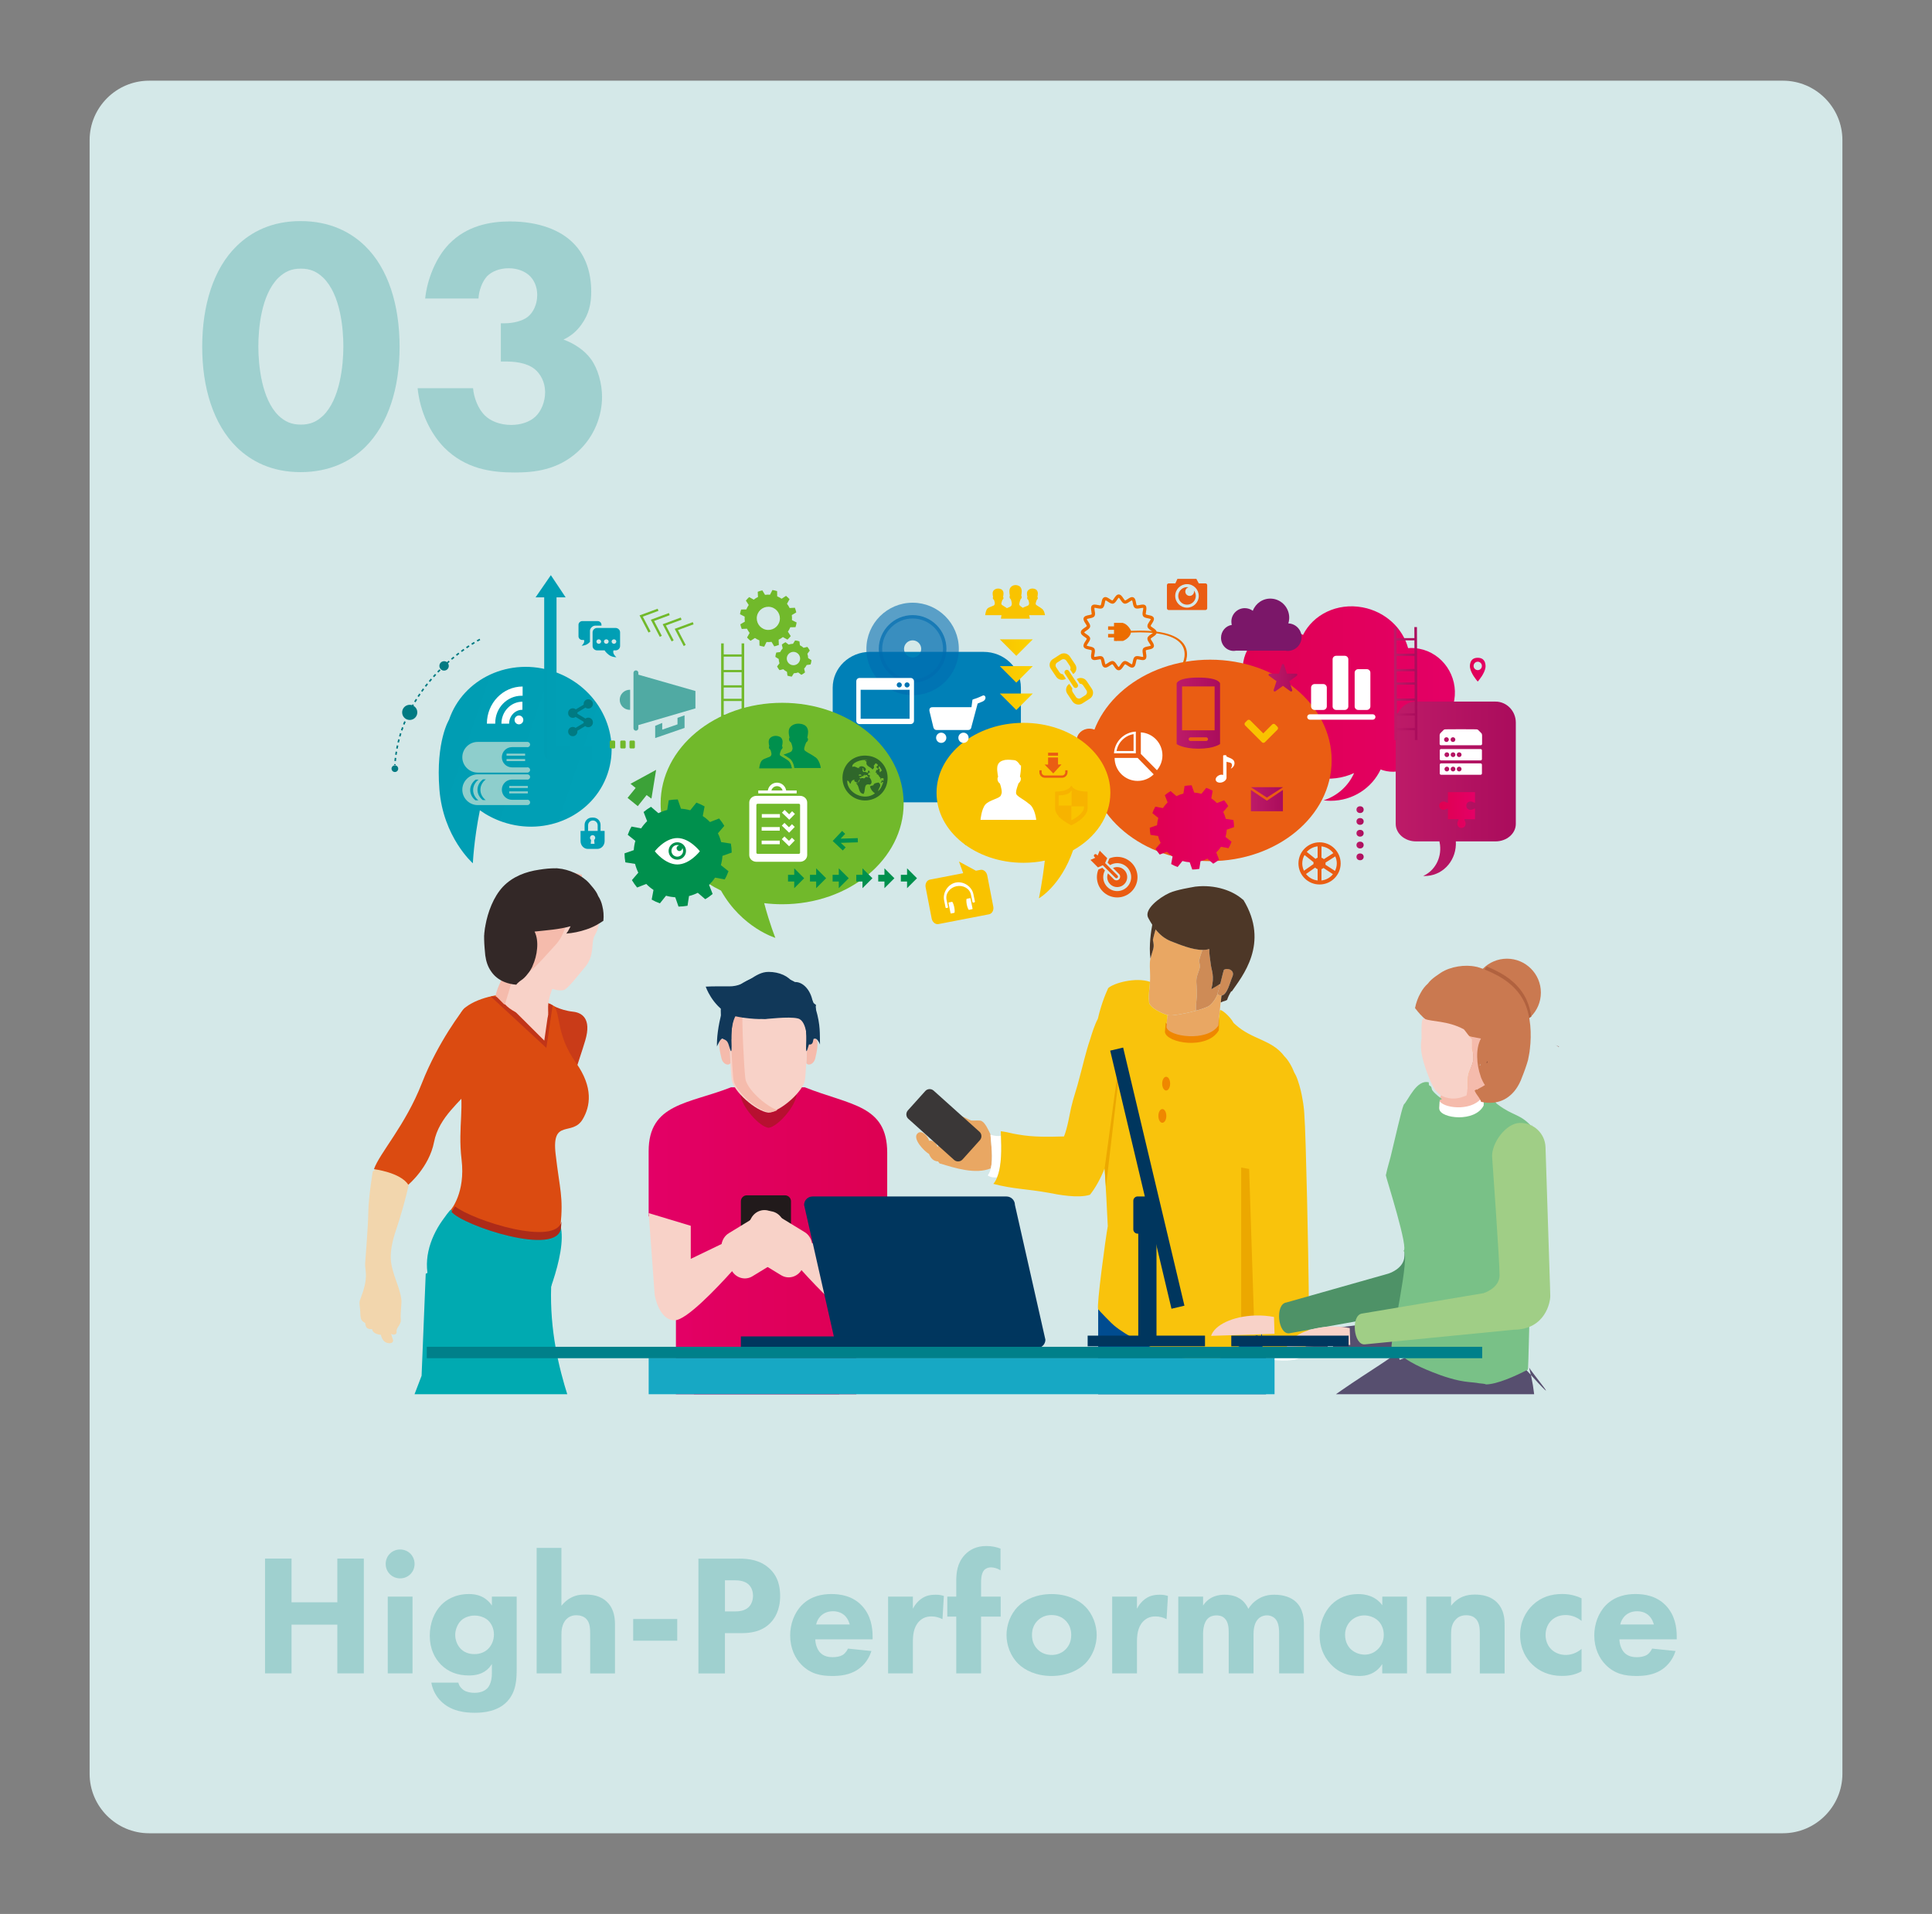 <?xml version="1.0" encoding="UTF-8"?> <svg xmlns="http://www.w3.org/2000/svg" xmlns:xlink="http://www.w3.org/1999/xlink" version="1.1" id="レイヤー_1" x="0px" y="0px" viewBox="0 0 650 644" style="enable-background:new 0 0 650 644;" xml:space="preserve"><rect x="0" y="0" width="650" height="644" fill="#808080" stroke="none"/> <style type="text/css"> .st0{fill:#D4E8E8;} .st1{opacity:0.25;} .st2{fill:#008884;} .st3{clip-path:url(#SVGID_00000016783959504161872940000005665804077597400194_);} .st4{fill:url(#SVGID_00000101105626292565342910000015037932463901707399_);} .st5{fill:url(#SVGID_00000134214348929535001550000011134434712280122280_);} .st6{fill:url(#SVGID_00000113345933497287371490000008594562410433225620_);} .st7{fill:#0080B7;} .st8{fill:url(#SVGID_00000021096375684152263800000007613279180423307922_);} .st9{fill:url(#SVGID_00000008865715290802210910000002347295999685675926_);} .st10{fill:#71B92B;} .st11{fill:#EA5D13;} .st12{fill:#00904D;} .st13{fill:url(#SVGID_00000005224897083883075210000012397393153876994991_);} .st14{fill:url(#SVGID_00000025410112845913013620000017961712457205759629_);} .st15{fill:url(#SVGID_00000003076012146775795730000000864100046328421269_);} .st16{fill:url(#SVGID_00000134932113754169964800000005192593270444150718_);} .st17{fill:url(#SVGID_00000007389887113108115200000001337391261994359999_);} .st18{fill:#7B1769;} .st19{fill:url(#SVGID_00000018949910506325578420000009741439390869562012_);} .st20{fill:url(#SVGID_00000168100913482215484640000004972936084405525408_);} .st21{fill:url(#SVGID_00000078735323421048980740000014759826492869455765_);} .st22{fill:url(#SVGID_00000127756415016484394990000005667839321151523992_);} .st23{fill:url(#SVGID_00000138542754940695115560000001489846649704277125_);} .st24{fill:#007A82;} .st25{fill:url(#SVGID_00000052787107082124127460000014805551846707047326_);} .st26{fill:url(#SVGID_00000057839163387056358380000009862608732744367520_);} .st27{fill:url(#SVGID_00000112622355090258615470000018195442526709241498_);} .st28{fill:#F9C300;} .st29{opacity:0.58;fill:#006CB0;enable-background:new ;} .st30{opacity:0.73;fill:#006CB0;enable-background:new ;} .st31{fill:#FFFFFF;} .st32{fill:#3CA238;} .st33{fill:url(#SVGID_00000003069599714673956280000012965354600530443140_);} .st34{fill:url(#SVGID_00000060745762690936562800000004457806473287688347_);} .st35{fill:url(#XMLID_00000006693944606058575430000009569764461381850008_);} .st36{fill:url(#SVGID_00000005238935514213100460000010589249900020579464_);} .st37{fill:url(#SVGID_00000062164312419832257410000003664055330803102352_);} .st38{fill:url(#SVGID_00000060739057114236151180000016912406330148914572_);} .st39{fill:url(#SVGID_00000046302316145548589240000000668089598485834650_);} .st40{fill:#2F672A;} .st41{fill:url(#SVGID_00000076601382235399084140000009808431027938718642_);} .st42{fill:url(#SVGID_00000138567338327246938100000016551321319972794018_);} .st43{fill:url(#SVGID_00000022539669029744792360000000522539767608109489_);} .st44{fill:#F7B300;} .st45{fill:#8ECECC;} .st46{fill:url(#SVGID_00000000913166962639122680000010119483841934835627_);} .st47{fill:#50AAA3;} .st48{fill:#574F6F;} .st49{fill:none;stroke:#FFFFFF;stroke-width:4;stroke-miterlimit:10;stroke-dasharray:10;} .st50{fill:url(#SVGID_00000168103521780374366310000012630945658449724806_);} .st51{fill:url(#SVGID_00000024680949984194871380000010861858632740681102_);} .st52{fill:#B71030;} .st53{fill:#211A1B;} .st54{fill:#F8D2C8;} .st55{fill:#F5BBAC;} .st56{fill:#113859;} .st57{fill-rule:evenodd;clip-rule:evenodd;fill:#113859;} .st58{fill:#E9A763;} .st59{fill:#004C90;} .st60{fill:#C8E7F9;} .st61{fill:#40180E;} .st62{fill:#56230F;} .st63{fill:#CE8B56;} .st64{fill:#4D3727;} .st65{fill:#F9C30C;} .st66{fill:#EF8700;} .st67{fill:#3A3737;} .st68{fill:#ECA800;} .st69{fill:#4E9267;} .st70{fill:#CA7950;} .st71{fill:#B1623F;} .st72{fill:#40180D;} .st73{fill:#55230D;} .st74{fill:#F3A255;} .st75{fill:#F5B572;} .st76{fill:#79C187;} .st77{fill:#7C0F0A;} .st78{fill:#351511;} .st79{fill:#A0CE86;} .st80{fill:#F2D6AD;} .st81{fill:#C93B18;} .st82{fill:#00AAB1;} .st83{fill:#DB4B11;} .st84{fill:#C13518;} .st85{fill:#332827;} .st86{fill:#AD2B19;} .st87{fill:#00365E;} .st88{fill:#17A8C4;} .st89{fill:#00808A;} </style> <g> <path class="st0" d="M599.85,616.85H50.15c-11,0-20-9-20-20V47.15c0-11,9-20,20-20h549.71c11,0,20,9,20,20v549.71 C619.85,607.85,610.85,616.85,599.85,616.85z"></path> <g class="st1"> <g> <path class="st2" d="M98.09,539.14h15.4v-14.71h8.92v38.62h-8.92v-16.39h-15.4v16.39h-8.92v-38.62h8.92V539.14z"></path> <path class="st2" d="M134.62,521.37c2.72,0,4.86,2.14,4.86,4.86s-2.14,4.86-4.86,4.86s-4.86-2.14-4.86-4.86 S131.9,521.37,134.62,521.37z M138.79,537.23v25.83h-8.34v-25.83H138.79z"></path> <path class="st2" d="M165.49,537.23h8.34v24.26c0,3.65-0.17,7.76-3.18,11c-3.19,3.42-8.05,3.82-10.89,3.82 c-3.42,0-7.53-0.52-10.77-3.3c-1.62-1.39-3.3-3.59-3.88-6.83h9.09c0.35,1.33,1.16,2.08,1.85,2.55c0.98,0.64,2.37,0.87,3.59,0.87 c2.37,0,3.59-0.87,4.17-1.39c1.62-1.56,1.68-4.29,1.68-5.38v-2.95c-0.98,1.62-2.95,3.88-7.7,3.88c-4,0-7.06-1.27-9.44-3.65 c-2.08-2.14-3.76-5.27-3.76-9.73c0-4.4,1.62-8.05,3.82-10.31c1.56-1.62,4.57-3.71,9.38-3.71c4.69,0,6.78,2.49,7.7,3.88V537.23z M155.12,545.28c-1.27,1.22-1.97,3.24-1.97,4.81c0,1.68,0.64,3.42,1.79,4.63s2.72,1.85,4.69,1.85c2.2,0,3.65-0.87,4.52-1.68 c1.27-1.22,2.03-3.01,2.03-4.92c0-2.03-0.87-3.71-1.97-4.75c-1.22-1.1-3.01-1.62-4.52-1.62 C157.84,543.6,156.16,544.3,155.12,545.28z"></path> <path class="st2" d="M180.54,520.84h8.34v19.46c1.04-1.27,2.14-2.14,3.13-2.66c1.74-0.93,3.18-1.1,5.04-1.1 c2.03,0,5.04,0.29,7.3,2.61c2.37,2.37,2.55,5.56,2.55,7.53v16.39h-8.34V549.8c0-1.79-0.06-3.88-1.39-5.15 c-0.75-0.75-2.03-1.16-3.24-1.16c-1.79,0-2.84,0.81-3.3,1.27c-1.68,1.62-1.74,4.11-1.74,5.39v12.91h-8.34V520.84z"></path> <path class="st2" d="M213.03,544.76h14.82v7.3h-14.82V544.76z"></path> <path class="st2" d="M248.58,524.44c3.36,0,7.07,0.46,10.13,3.19c3.3,2.9,3.76,6.72,3.76,9.38c0,4.86-1.85,7.59-3.3,9.09 c-3.07,3.13-7.12,3.42-9.84,3.42h-5.44v13.55h-8.92v-38.62H248.58z M243.89,542.21h3.19c1.22,0,3.36-0.06,4.81-1.45 c0.81-0.81,1.45-2.14,1.45-3.82c0-1.62-0.58-2.95-1.45-3.76c-1.33-1.27-3.24-1.45-4.98-1.45h-3.01V542.21z"></path> <path class="st2" d="M293.58,551.59h-19.28c0,1.39,0.52,3.24,1.56,4.4c1.27,1.39,3.01,1.62,4.29,1.62c1.22,0,2.49-0.23,3.36-0.75 c0.12-0.06,1.1-0.69,1.79-2.14l7.88,0.81c-1.16,3.65-3.47,5.56-4.98,6.49c-2.49,1.5-5.27,1.91-8.17,1.91 c-3.88,0-7.3-0.69-10.31-3.71c-2.26-2.26-3.88-5.67-3.88-9.96c0-3.71,1.33-7.53,3.94-10.19c3.13-3.13,7.01-3.71,9.9-3.71 s7.06,0.52,10.25,3.88c3.07,3.24,3.65,7.3,3.65,10.48V551.59z M285.88,546.61c-0.06-0.23-0.46-1.85-1.68-3.01 c-0.93-0.87-2.26-1.45-3.94-1.45c-2.14,0-3.42,0.87-4.23,1.68c-0.64,0.7-1.22,1.62-1.45,2.78H285.88z"></path> <path class="st2" d="M298.79,537.23h8.34v4.05c0.75-1.45,1.91-2.78,3.24-3.59c1.39-0.87,2.84-1.1,4.46-1.1 c1.04,0,1.79,0.12,2.72,0.41l-0.46,7.82c-1.1-0.58-2.32-0.93-3.76-0.93c-1.79,0-3.13,0.64-4.17,1.74 c-1.85,1.97-2.03,4.75-2.03,6.95v10.48h-8.34V537.23z"></path> <path class="st2" d="M330.06,543.95v19.11h-8.34v-19.11h-3.01v-6.72h3.01v-5.1c0-2.9,0.29-6.2,2.9-8.98 c1.68-1.8,4.05-2.95,7.24-2.95c1.85,0,3.36,0.35,4.75,0.87v7.3c-0.93-0.58-2.14-0.98-3.18-0.98c-1.27,0-2.08,0.58-2.43,1.04 c-0.93,1.22-0.93,3.24-0.93,4.46v4.34h6.6v6.72H330.06z"></path> <path class="st2" d="M365.09,559.76c-2.32,2.32-6.25,4.17-11.29,4.17s-8.98-1.85-11.29-4.17c-2.61-2.61-3.88-6.31-3.88-9.61 s1.27-7.01,3.88-9.61c2.32-2.32,6.25-4.17,11.29-4.17s8.98,1.85,11.29,4.17c2.61,2.61,3.88,6.31,3.88,9.61 S367.7,557.15,365.09,559.76z M349.11,545.28c-1.22,1.22-1.91,2.78-1.91,4.86c0,2.37,0.93,3.88,1.91,4.86 c1.04,1.04,2.55,1.85,4.75,1.85c1.85,0,3.42-0.64,4.63-1.85s1.91-2.78,1.91-4.86c0-2.08-0.7-3.65-1.91-4.86s-2.78-1.85-4.69-1.85 S350.33,544.07,349.11,545.28z"></path> <path class="st2" d="M374.18,537.23h8.34v4.05c0.75-1.45,1.91-2.78,3.24-3.59c1.39-0.87,2.84-1.1,4.46-1.1 c1.04,0,1.79,0.12,2.72,0.41l-0.46,7.82c-1.1-0.58-2.32-0.93-3.76-0.93c-1.79,0-3.13,0.64-4.17,1.74 c-1.85,1.97-2.03,4.75-2.03,6.95v10.48h-8.34V537.23z"></path> <path class="st2" d="M396.42,537.23h8.34v3.01c2.14-3.24,5.27-3.65,7.24-3.65c1.1,0,3.13,0.12,4.86,1.16 c1.33,0.75,2.43,2.03,3.13,3.59c0.64-1.04,1.62-2.26,3.3-3.3c1.8-1.1,3.47-1.45,5.5-1.45c3.13,0,5.67,0.93,7.24,2.43 c2.49,2.37,2.66,5.85,2.66,7.7v16.33h-8.34v-13.09c0-1.33,0-3.65-1.1-5.04c-0.7-0.87-1.79-1.39-3.01-1.39 c-1.39,0-2.55,0.64-3.24,1.56c-1.1,1.39-1.27,3.42-1.27,5.1v12.86h-8.34v-13.43c0-1.74-0.06-3.76-1.33-5.04 c-0.87-0.87-1.91-1.04-2.78-1.04c-1.1,0-2.08,0.29-2.9,1.04c-1.56,1.51-1.62,4.4-1.62,5.27v13.2h-8.34V537.23z"></path> <path class="st2" d="M465.04,537.23h8.34v25.83h-8.34v-3.13c-2.26,3.47-5.5,4-7.64,4c-3.71,0-6.83-0.93-9.67-3.94 c-2.72-2.9-3.76-6.25-3.76-9.67c0-4.34,1.62-8.05,4-10.42c2.26-2.26,5.38-3.53,8.98-3.53c2.2,0,5.73,0.52,8.11,3.76V537.23z M454.44,545.4c-0.87,0.87-1.91,2.38-1.91,4.69c0,2.32,0.98,3.82,1.74,4.63c1.16,1.22,2.95,2.03,4.92,2.03 c1.68,0,3.24-0.7,4.34-1.8c1.1-1.04,2.03-2.66,2.03-4.86c0-1.85-0.7-3.59-1.91-4.75c-1.27-1.22-3.13-1.79-4.63-1.79 C457.22,543.54,455.54,544.3,454.44,545.4z"></path> <path class="st2" d="M479.86,537.23h8.34v3.07c2.55-3.24,5.56-3.76,7.99-3.76c2.26,0,5.21,0.41,7.41,2.61 c2.43,2.43,2.61,5.5,2.61,7.59v16.33h-8.34V549.8c0-1.68-0.06-3.82-1.39-5.15c-0.64-0.64-1.68-1.16-3.19-1.16 c-1.74,0-2.84,0.69-3.47,1.39c-1.39,1.39-1.62,3.24-1.62,4.92v13.26h-8.34V537.23z"></path> <path class="st2" d="M532.09,545.4c-2.03-1.68-4.11-1.97-5.44-1.97c-2.61,0-4.17,1.27-4.75,1.85c-1.1,1.1-1.91,2.78-1.91,4.86 c0,1.91,0.7,3.53,1.74,4.63c1.27,1.39,3.18,2.08,5.04,2.08c1.45,0,3.42-0.41,5.33-2.03v7.53c-2.2,1.22-4.29,1.56-6.6,1.56 c-4.34,0-7.64-1.56-10.02-3.88c-1.97-1.91-4.05-5.15-4.05-9.84c0-4.4,1.85-7.88,4.29-10.19c2.9-2.72,6.31-3.65,9.84-3.65 c2.26,0,4.34,0.41,6.54,1.45V545.4z"></path> <path class="st2" d="M564.12,551.59h-19.28c0,1.39,0.52,3.24,1.56,4.4c1.27,1.39,3.01,1.62,4.29,1.62c1.22,0,2.49-0.23,3.36-0.75 c0.12-0.06,1.1-0.69,1.79-2.14l7.88,0.81c-1.16,3.65-3.47,5.56-4.98,6.49c-2.49,1.5-5.27,1.91-8.17,1.91 c-3.88,0-7.3-0.69-10.31-3.71c-2.26-2.26-3.88-5.67-3.88-9.96c0-3.71,1.33-7.53,3.94-10.19c3.13-3.13,7.01-3.71,9.9-3.71 s7.06,0.52,10.25,3.88c3.07,3.24,3.65,7.3,3.65,10.48V551.59z M556.42,546.61c-0.06-0.23-0.46-1.85-1.68-3.01 c-0.93-0.87-2.26-1.45-3.94-1.45c-2.14,0-3.42,0.87-4.23,1.68c-0.64,0.7-1.22,1.62-1.45,2.78H556.42z"></path> </g> </g> <g class="st1"> <g> <path class="st2" d="M122.8,150.5c-4.73,4.61-11.76,8.36-21.69,8.36c-9.7,0-16.6-3.64-21.45-8.36 c-7.88-7.76-11.63-20-11.63-33.81c0-13.94,3.76-26.3,11.63-33.94c4.85-4.73,11.76-8.36,21.45-8.36c9.94,0,16.97,3.76,21.69,8.36 c7.88,7.64,11.64,20,11.64,33.94C134.44,130.5,130.68,142.74,122.8,150.5z M93.71,93.42c-5.94,5.82-6.79,17.45-6.79,23.15 c0,6.3,1.09,17.7,6.79,23.27c2.18,2.06,4.36,3.03,7.51,3.03s5.33-0.97,7.51-3.03c5.7-5.58,6.79-16.97,6.79-23.27 c0-5.7-0.85-17.33-6.79-23.15c-2.18-2.06-4.36-3.03-7.51-3.03S95.9,91.36,93.71,93.42z"></path> <path class="st2" d="M143.04,100.45c0.73-6.79,3.76-13.94,8-18.3c5.94-6.18,13.82-7.64,20.48-7.64c9.94,0,17.09,3.03,21.21,7.15 c3.39,3.27,6.18,8.6,6.18,16.48c0,4-0.73,7.51-3.27,11.03c-1.7,2.42-3.76,4-6.06,5.09c3.39,1.21,7.03,3.51,9.21,6.54 c2.42,3.27,3.76,8.36,3.76,12.73c0,6.18-2.42,13.21-8.12,18.42c-6.91,6.3-14.79,7.03-21.33,7.03c-7.88,0-16.48-1.21-23.63-8.36 c-4.61-4.73-8.12-11.88-8.97-20h18.66c0.24,3.15,1.7,6.91,3.88,9.09c1.94,1.94,5.09,3.27,8.97,3.27c3.15,0,6.18-0.97,8.12-2.79 c1.94-1.82,3.27-4.97,3.27-8.24c0-3.39-1.58-6.18-3.51-7.76c-2.91-2.3-7.15-2.55-9.94-2.55h-1.45v-12.85h1.09 c1.09,0,5.45-0.12,8.12-2.3c1.7-1.45,3.03-4,3.03-7.27c0-2.79-1.09-5.09-2.67-6.54c-1.46-1.33-3.88-2.42-6.91-2.42 c-3.15,0-5.7,1.09-7.27,2.67c-1.7,1.82-2.79,4.97-2.91,7.51H143.04z"></path> </g> </g> <g> <defs> <rect id="SVGID_1_" x="105.98" y="180.94" width="425.55" height="288.19"></rect> </defs> <clipPath id="SVGID_00000108294608959413669900000014725157046832859554_"> <use xlink:href="#SVGID_1_" style="overflow:visible;"></use> </clipPath> <g style="clip-path:url(#SVGID_00000108294608959413669900000014725157046832859554_);"> <g> <g> <g> <linearGradient id="SVGID_00000020396213312964005530000014895549997400120737_" gradientUnits="userSpaceOnUse" x1="1877.964" y1="2419.971" x2="1880.911" y2="2419.971" gradientTransform="matrix(-0.153 0.988 -0.988 -0.153 3041.575 -1236.167)"> <stop offset="0" style="stop-color:#EB6703"></stop> <stop offset="1" style="stop-color:#EC6F02"></stop> </linearGradient> <path style="fill:url(#SVGID_00000020396213312964005530000014895549997400120737_);" d="M363.63,253.06 c0.74-0.35,1.05-1.22,0.71-1.96c-0.35-0.74-1.22-1.05-1.96-0.71c-0.74,0.34-1.05,1.22-0.71,1.96 C362.02,253.09,362.9,253.4,363.63,253.06z"></path> <linearGradient id="SVGID_00000180350372273779430150000001809799098163741824_" gradientUnits="userSpaceOnUse" x1="1875.151" y1="2424.611" x2="1889.361" y2="2424.611" gradientTransform="matrix(-0.153 0.988 -0.988 -0.153 3041.575 -1236.167)"> <stop offset="0" style="stop-color:#EB6703"></stop> <stop offset="1" style="stop-color:#EC6F02"></stop> </linearGradient> <path style="fill:url(#SVGID_00000180350372273779430150000001809799098163741824_);" d="M356.89,247.39l-1.94-1.25 c-1.89,2.95-2.13,6.59-0.64,9.76c1.43,3.04,4.27,5.17,7.59,5.69l0.36-2.29c-2.57-0.4-4.76-2.04-5.86-4.39 C355.25,252.47,355.43,249.66,356.89,247.39z"></path> <linearGradient id="SVGID_00000033343831167584799150000011515818864495597490_" gradientUnits="userSpaceOnUse" x1="1877.014" y1="2422.566" x2="1884.999" y2="2422.566" gradientTransform="matrix(-0.153 0.988 -0.988 -0.153 3041.575 -1236.167)"> <stop offset="0" style="stop-color:#EB6703"></stop> <stop offset="1" style="stop-color:#EC6F02"></stop> </linearGradient> <path style="fill:url(#SVGID_00000033343831167584799150000011515818864495597490_);" d="M360.43,249.82l-1.94-1.25 c-1.06,1.66-1.2,3.71-0.36,5.48c0.8,1.71,2.4,2.91,4.27,3.2l0.36-2.28c-1.11-0.17-2.06-0.88-2.53-1.9 C359.72,252.02,359.8,250.8,360.43,249.82z"></path> </g> <path class="st7" d="M343.48,257.91c0,6.65-5.62,12.05-12.57,12.05h-5.02l-1.01,14.46l-9.22-14.46l-22.95,0 c-6.94,0-12.56-5.4-12.56-12.05v-26.52c0-6.66,5.62-12.05,12.56-12.05h38.19c6.94,0,12.57,5.4,12.57,12.05V257.91 L343.48,257.91z"></path> <linearGradient id="SVGID_00000096039962585410978060000000642768284844566420_" gradientUnits="userSpaceOnUse" x1="1547.852" y1="236.732" x2="1622.862" y2="236.732" gradientTransform="matrix(-1 0 0 1 2037.333 0)"> <stop offset="0" style="stop-color:#E40066"></stop> <stop offset="1" style="stop-color:#DF0051"></stop> </linearGradient> <path style="fill:url(#SVGID_00000096039962585410978060000000642768284844566420_);" d="M477.47,218.28 c-1.26-0.24-2.52-0.3-3.73-0.2c-1.79-6.71-7.65-12.28-15.32-13.72c-8.53-1.6-16.61,2.4-20.03,9.28 c-1.34-0.78-2.84-1.35-4.45-1.65c-7.4-1.39-14.4,3.4-15.63,10.7c-0.69,4.07,0.56,8.05,3.08,11.03 c-3.41,1.75-6.01,5.14-6.73,9.39c-1.19,7.05,3.26,13.78,9.95,15.03c2.9,0.54,5.75-0.04,8.14-1.44 c2.79,2.44,6.28,4.21,10.2,4.94c4.48,0.84,8.86,0.22,12.62-1.52c-1.91,4.33-5.65,7.7-10.26,9.18c0.78,0.1,1.57,0.15,2.37,0.15 c7.47,0,13.89-4.32,16.82-10.54c0.64,0.25,1.31,0.44,2.01,0.57c6.21,1.16,12.1-2.99,13.16-9.29c0.19-1.11,0.21-2.21,0.09-3.27 c4.81-1.66,8.59-5.89,9.52-11.38C490.63,227.49,485.34,219.76,477.47,218.28z"></path> <linearGradient id="SVGID_00000104666380523485993300000005637556221232893623_" gradientUnits="userSpaceOnUse" x1="1837.84" y1="329.696" x2="1894.463" y2="329.696" gradientTransform="matrix(-0.947 -0.323 -0.323 0.947 2047.709 548.887)"> <stop offset="0" style="stop-color:#00A0B6"></stop> <stop offset="0.994" style="stop-color:#009DB3"></stop> </linearGradient> <path style="fill:url(#SVGID_00000104666380523485993300000005637556221232893623_);" d="M186.36,225.97 c-14.73-5.02-30.53,2.24-35.29,16.21c0,0-4.5,7.26-3.24,23.4c1.26,16.14,11.26,24.9,11.26,24.9s0.31-7.68,2.36-17.84 c2.28,1.63,4.85,2.97,7.67,3.93c14.73,5.02,30.53-2.24,35.29-16.21C209.17,246.38,201.09,230.99,186.36,225.97z"></path> <path class="st10" d="M222.26,270.37c0-18.72,18.3-33.89,40.88-33.89s40.88,15.17,40.88,33.89c0,18.72-18.3,33.89-40.88,33.89 c-2.05,0-4.07-0.13-6.04-0.37c1.86,7.01,3.76,11.68,3.76,11.68s-11.27-3.4-18.29-15.91 C230.42,293.78,222.26,282.87,222.26,270.37z"></path> <ellipse class="st11" cx="407.14" cy="255.86" rx="40.88" ry="33.89"></ellipse> <polygon class="st12" points="288.62,283.42 282.87,283.6 284.51,285.14 283.54,286.16 281.18,283.94 281.18,283.94 280.15,282.97 283.32,279.6 284.35,280.57 282.82,282.19 288.58,282.01 "></polygon> <linearGradient id="SVGID_00000002342314161001860060000015271064048840911238_" gradientUnits="userSpaceOnUse" x1="1834.54" y1="857.174" x2="1857.138" y2="857.174" gradientTransform="matrix(-1 0 0 -1 2037.333 1081.8)"> <stop offset="0" style="stop-color:#00A0B6"></stop> <stop offset="0.994" style="stop-color:#009DB3"></stop> </linearGradient> <path style="fill:url(#SVGID_00000002342314161001860060000015271064048840911238_);" d="M190.3,200.99l-4.97-7.46l-5.14,7.46 h2.9v52.24c0,2.49,2.28,2.49,2.28,2.49h17.42v-4.45l-15.55-0.06v-50.22L190.3,200.99z"></path> <linearGradient id="SVGID_00000109729702708804984050000006381589814729220009_" gradientUnits="userSpaceOnUse" x1="1527.352" y1="265.416" x2="1567.756" y2="265.416" gradientTransform="matrix(-1 0 0 1 2037.333 0)"> <stop offset="0" style="stop-color:#AA0C5C"></stop> <stop offset="1" style="stop-color:#BD1B68"></stop> </linearGradient> <path style="fill:url(#SVGID_00000109729702708804984050000006381589814729220009_);" d="M476.39,236.07h26.77 c3.76,0,6.82,3.17,6.82,7.07v34.08c0,3.25-3.05,5.89-6.82,5.89h-13.36c0.34,5.98-3.82,11.11-9.59,11.61 c-0.47,0.04-0.94,0.05-1.4,0.02c3.8-1.7,6.2-5.85,5.67-10.45c-0.05-0.4-0.12-0.8-0.2-1.18h-7.89c-3.76,0-6.82-2.64-6.82-5.89 v-34.08C469.58,239.24,472.63,236.07,476.39,236.07z"></path> <g> <linearGradient id="SVGID_00000112620784213307450830000003017325634578364040_" gradientUnits="userSpaceOnUse" x1="1689.85" y1="217.898" x2="1700.968" y2="217.898" gradientTransform="matrix(-1 0 0 1 2037.333 0)"> <stop offset="0" style="stop-color:#FCD200"></stop> <stop offset="1" style="stop-color:#F8C500"></stop> </linearGradient> <polygon style="fill:url(#SVGID_00000112620784213307450830000003017325634578364040_);" points="336.37,215.12 341.92,220.68 347.48,215.12 "></polygon> <linearGradient id="SVGID_00000019653376236302234580000006869133665105136527_" gradientUnits="userSpaceOnUse" x1="1689.85" y1="226.91" x2="1700.968" y2="226.91" gradientTransform="matrix(-1 0 0 1 2037.333 0)"> <stop offset="0" style="stop-color:#FCD200"></stop> <stop offset="1" style="stop-color:#F8C500"></stop> </linearGradient> <polygon style="fill:url(#SVGID_00000019653376236302234580000006869133665105136527_);" points="336.37,224.13 341.92,229.69 347.48,224.13 "></polygon> <linearGradient id="SVGID_00000086693834648604077150000000709822217637589183_" gradientUnits="userSpaceOnUse" x1="1689.85" y1="236.128" x2="1700.968" y2="236.128" gradientTransform="matrix(-1 0 0 1 2037.333 0)"> <stop offset="0" style="stop-color:#FCD200"></stop> <stop offset="1" style="stop-color:#F8C500"></stop> </linearGradient> <polygon style="fill:url(#SVGID_00000086693834648604077150000000709822217637589183_);" points="336.37,233.35 341.92,238.91 347.48,233.35 "></polygon> </g> <path class="st11" d="M362.27,249.41c-0.01-0.11-0.02-0.21-0.02-0.32c0-2.16,1.9-3.91,4.25-3.91c1.46,0,2.74,0.68,3.51,1.71 c0.74-0.85,1.87-1.39,3.13-1.39c2.23,0,4.04,1.68,4.04,3.75c0,0.06,0,0.13-0.01,0.19c0,0,0,0,0.01,0c1.39,0,2.52,1.21,2.52,2.7 c0,1.49-1.13,2.7-2.52,2.7c-0.05,0-0.11,0-0.16-0.01c-0.52,1.88-2.28,3.26-4.37,3.26c-1.49,0-2.82-0.7-3.64-1.79 c-0.58,0.38-1.27,0.61-2,0.61l-3.13,2.64l0.76-3.51c-0.4-0.33-0.73-0.75-0.96-1.22c-0.16,0.03-0.32,0.05-0.49,0.05 c-1.52,0-2.75-1.26-2.75-2.81C360.44,250.84,361.2,249.8,362.27,249.41z"></path> <path class="st18" d="M433.45,209.76c0.15-0.49,0.24-0.99,0.28-1.52c0.22-3.53-2.44-6.58-5.93-6.81 c-2.84-0.19-5.35,1.55-6.31,4.09c-0.75-0.56-1.69-0.89-2.7-0.89c-2.49,0-4.51,2.02-4.51,4.51c0,0.39,0.05,0.77,0.14,1.13 c-2.05,0.31-3.62,2.14-3.62,4.35c0,2.43,1.9,4.39,4.25,4.39c0.27,0,0.54-0.03,0.8-0.08h16.56c0.28,0.05,0.57,0.08,0.86,0.08 c2.55,0,4.63-2.08,4.63-4.64C437.9,211.89,435.92,209.85,433.45,209.76z"></path> <g> <linearGradient id="SVGID_00000027595507469490460660000009436816340481507234_" gradientUnits="userSpaceOnUse" x1="1578.548" y1="288.312" x2="1580.965" y2="288.312" gradientTransform="matrix(-1 0 0 1 2037.333 0)"> <stop offset="0" style="stop-color:#AA0C5C"></stop> <stop offset="1" style="stop-color:#BD1B68"></stop> </linearGradient> <path style="fill:url(#SVGID_00000027595507469490460660000009436816340481507234_);" d="M457.58,289.45 c0.71,0,1.21-0.48,1.21-1.15c0-0.67-0.5-1.13-1.21-1.13c-0.69,0-1.21,0.44-1.21,1.15 C456.37,288.99,456.89,289.45,457.58,289.45z"></path> <linearGradient id="SVGID_00000134229967585085129580000006840164937739402645_" gradientUnits="userSpaceOnUse" x1="1578.548" y1="284.342" x2="1580.965" y2="284.342" gradientTransform="matrix(-1 0 0 1 2037.333 0)"> <stop offset="0" style="stop-color:#AA0C5C"></stop> <stop offset="1" style="stop-color:#BD1B68"></stop> </linearGradient> <path style="fill:url(#SVGID_00000134229967585085129580000006840164937739402645_);" d="M457.58,285.48 c0.71,0,1.21-0.48,1.21-1.15c0-0.67-0.5-1.13-1.21-1.13c-0.69,0-1.21,0.44-1.21,1.15 C456.37,285.02,456.89,285.48,457.58,285.48z"></path> <linearGradient id="SVGID_00000181785611776264013730000004437981438103645322_" gradientUnits="userSpaceOnUse" x1="1578.548" y1="280.372" x2="1580.965" y2="280.372" gradientTransform="matrix(-1 0 0 1 2037.333 0)"> <stop offset="0" style="stop-color:#AA0C5C"></stop> <stop offset="1" style="stop-color:#BD1B68"></stop> </linearGradient> <path style="fill:url(#SVGID_00000181785611776264013730000004437981438103645322_);" d="M457.58,281.51 c0.71,0,1.21-0.48,1.21-1.15c0-0.67-0.5-1.13-1.21-1.13c-0.69,0-1.21,0.44-1.21,1.15 C456.37,281.05,456.89,281.51,457.58,281.51z"></path> <linearGradient id="SVGID_00000022531192569063540330000017806071954146144650_" gradientUnits="userSpaceOnUse" x1="1578.548" y1="276.402" x2="1580.965" y2="276.402" gradientTransform="matrix(-1 0 0 1 2037.333 0)"> <stop offset="0" style="stop-color:#AA0C5C"></stop> <stop offset="1" style="stop-color:#BD1B68"></stop> </linearGradient> <path style="fill:url(#SVGID_00000022531192569063540330000017806071954146144650_);" d="M457.58,277.54 c0.71,0,1.21-0.48,1.21-1.15c0-0.67-0.5-1.13-1.21-1.13c-0.69,0-1.21,0.44-1.21,1.15 C456.37,277.08,456.89,277.54,457.58,277.54z"></path> <linearGradient id="SVGID_00000155860352502175768630000001553969709431840648_" gradientUnits="userSpaceOnUse" x1="1578.548" y1="272.432" x2="1580.965" y2="272.432" gradientTransform="matrix(-1 0 0 1 2037.333 0)"> <stop offset="0" style="stop-color:#AA0C5C"></stop> <stop offset="1" style="stop-color:#BD1B68"></stop> </linearGradient> <path style="fill:url(#SVGID_00000155860352502175768630000001553969709431840648_);" d="M457.58,273.57 c0.71,0,1.21-0.48,1.21-1.15c0-0.67-0.5-1.13-1.21-1.13c-0.69,0-1.21,0.44-1.21,1.15 C456.37,273.11,456.89,273.57,457.58,273.57z"></path> </g> <g> <path class="st24" d="M135.3,239.78c0.04,1.41,1.22,2.52,2.63,2.47c1.41-0.05,2.51-1.22,2.47-2.63 c-0.04-1.41-1.22-2.51-2.63-2.47C136.36,237.2,135.25,238.37,135.3,239.78z"></path> <path class="st24" d="M132.58,257.37l0.02-0.27l0.53,0.04l-0.02,0.26L132.58,257.37z M132.69,256.04 c0.03-0.36,0.07-0.71,0.11-1.06l0.53,0.06c-0.04,0.34-0.08,0.69-0.11,1.04L132.69,256.04z M132.94,253.93 c0.05-0.35,0.1-0.7,0.16-1.05l0.52,0.09c-0.06,0.34-0.11,0.69-0.16,1.04L132.94,253.93z M133.28,251.83 c0.06-0.35,0.13-0.7,0.21-1.04l0.52,0.11c-0.07,0.34-0.14,0.68-0.2,1.03L133.28,251.83z M133.72,249.75 c0.08-0.35,0.17-0.69,0.26-1.03l0.51,0.13c-0.09,0.34-0.17,0.68-0.25,1.02L133.72,249.75z M134.26,247.7 c0.1-0.34,0.2-0.68,0.3-1.02l0.5,0.16c-0.1,0.33-0.2,0.67-0.3,1.01L134.26,247.7z M134.89,245.67 c0.11-0.34,0.23-0.67,0.35-1.01l0.5,0.18c-0.12,0.33-0.23,0.66-0.34,0.99L134.89,245.67z M135.6,243.67 c0.13-0.33,0.26-0.66,0.4-0.99l0.49,0.2c-0.13,0.32-0.26,0.65-0.39,0.98L135.6,243.67z M136.41,241.7 c0.14-0.33,0.28-0.65,0.43-0.97l0.48,0.22c-0.15,0.32-0.29,0.64-0.43,0.96L136.41,241.7z M137.31,239.77 c0.16-0.32,0.32-0.64,0.48-0.95l0.47,0.24c-0.16,0.31-0.32,0.62-0.47,0.94L137.31,239.77z M138.28,237.89 c0.17-0.31,0.34-0.62,0.52-0.93l0.46,0.26c-0.17,0.3-0.34,0.61-0.51,0.92L138.28,237.89z M139.34,236.04 c0.18-0.31,0.37-0.61,0.56-0.91l0.45,0.28c-0.19,0.3-0.37,0.59-0.55,0.9L139.34,236.04z M140.47,234.24 c0.19-0.3,0.39-0.59,0.59-0.89l0.44,0.3c-0.2,0.29-0.39,0.58-0.59,0.87L140.47,234.24z M141.67,232.49 c0.21-0.29,0.41-0.58,0.62-0.86l0.42,0.32c-0.21,0.28-0.42,0.56-0.62,0.85L141.67,232.49z M142.93,230.78 c0.22-0.28,0.44-0.56,0.66-0.84l0.41,0.33c-0.22,0.27-0.44,0.55-0.65,0.83L142.93,230.78z M144.26,229.13 c0.23-0.27,0.46-0.55,0.69-0.81l0.4,0.35c-0.23,0.26-0.46,0.53-0.68,0.8L144.26,229.13z M145.65,227.52 c0.24-0.27,0.48-0.53,0.72-0.78l0.39,0.36c-0.23,0.26-0.47,0.52-0.71,0.78L145.65,227.52z M147.1,225.96 c0.25-0.26,0.5-0.51,0.74-0.76l0.38,0.37c-0.24,0.25-0.49,0.5-0.74,0.75L147.1,225.96z M148.6,224.46 c0.26-0.25,0.51-0.49,0.77-0.73l0.36,0.39c-0.25,0.24-0.51,0.48-0.76,0.73L148.6,224.46z M150.15,223 c0.27-0.24,0.53-0.47,0.79-0.71l0.35,0.4c-0.26,0.23-0.52,0.46-0.78,0.7L150.15,223z M151.74,221.6 c0.27-0.23,0.55-0.46,0.82-0.68l0.33,0.41c-0.27,0.22-0.54,0.44-0.81,0.67L151.74,221.6z M153.38,220.25 c0.29-0.23,0.56-0.44,0.84-0.66l0.32,0.42c-0.27,0.21-0.55,0.42-0.83,0.65L153.38,220.25z M155.07,218.96 c0.29-0.22,0.58-0.43,0.86-0.63l0.31,0.43c-0.28,0.2-0.56,0.41-0.85,0.62L155.07,218.96z M156.79,217.72 c0.31-0.21,0.6-0.41,0.88-0.6l0.29,0.44c-0.28,0.19-0.57,0.38-0.87,0.59L156.79,217.72z M158.57,216.54 c0.33-0.21,0.63-0.4,0.9-0.56l0.28,0.45c-0.27,0.17-0.57,0.35-0.9,0.56L158.57,216.54z M160.39,215.43 c0.6-0.35,0.94-0.52,0.94-0.52l0.24,0.47c0,0-0.33,0.17-0.92,0.51L160.39,215.43z"></path> <path class="st24" d="M131.77,258.94c0.17,0.6,0.78,0.95,1.38,0.79c0.6-0.17,0.95-0.78,0.78-1.39 c-0.17-0.6-0.78-0.95-1.38-0.78C131.96,257.72,131.6,258.34,131.77,258.94z"></path> <path class="st24" d="M147.83,224.11c0.03,0.88,0.76,1.56,1.63,1.53c0.88-0.03,1.56-0.75,1.53-1.63 c-0.03-0.87-0.75-1.56-1.63-1.53C148.49,222.51,147.8,223.24,147.83,224.11z"></path> </g> <g> <linearGradient id="SVGID_00000160912276747843010870000001232011992124303270_" gradientUnits="userSpaceOnUse" x1="161.484" y1="2006.099" x2="175.557" y2="2006.099" gradientTransform="matrix(1.795870e-10 -1 1 1.795870e-10 -1620 385.137)"> <stop offset="0" style="stop-color:#EB6703"></stop> <stop offset="1" style="stop-color:#EC6F00"></stop> </linearGradient> <path style="fill:url(#SVGID_00000160912276747843010870000001232011992124303270_);" d="M377.69,209.58 c1.74,0.44,2.66,2.27,2.84,2.68c8.65-0.37,14.43,0.86,17.14,3.69c3.18,3.32,0.93,7.53,0.83,7.7l-0.73-0.22 c0.02-0.04,2.18-4.08-0.74-7.14c-2.55-2.67-8.12-3.82-16.54-3.45c-0.36,1.97-2.67,2.82-2.67,2.82h-3.02v-1.18h-1.99v-1.18 h1.99v-1.37h-1.99v-1.18h1.99v-1.18L377.69,209.58L377.69,209.58z"></path> <linearGradient id="SVGID_00000057857956510667656570000000607220993020100272_" gradientUnits="userSpaceOnUse" x1="169.475" y1="1995.523" x2="175.557" y2="1995.523" gradientTransform="matrix(1.795870e-10 -1 1 1.795870e-10 -1620 385.137)"> <stop offset="0" style="stop-color:#EB6703"></stop> <stop offset="1" style="stop-color:#EC6F00"></stop> </linearGradient> <rect x="375.44" y="209.58" style="fill:url(#SVGID_00000057857956510667656570000000607220993020100272_);" width="0.16" height="6.08"></rect> </g> <g> <polygon class="st10" points="218.88,212.48 216.27,207.49 221.53,205.54 221.26,204.82 215.17,207.07 218.19,212.84 "></polygon> <polygon class="st10" points="222.67,213.94 220.06,208.94 225.32,207 225.05,206.27 218.96,208.52 221.98,214.29 "></polygon> <polygon class="st10" points="226.65,215.46 224.03,210.46 229.3,208.52 229.03,207.79 222.94,210.04 225.96,215.82 "></polygon> <polygon class="st10" points="230.7,217.01 228.09,212.01 233.35,210.07 233.08,209.34 226.99,211.59 230.02,217.37 "></polygon> </g> <linearGradient id="SVGID_00000083779289787731723360000013571957541516365196_" gradientUnits="userSpaceOnUse" x1="159.611" y1="-914.584" x2="185.121" y2="-914.584" gradientTransform="matrix(1.795870e-10 -1 -1 -1.795870e-10 -538.2 385.137)"> <stop offset="0" style="stop-color:#EB6703"></stop> <stop offset="1" style="stop-color:#EC6F00"></stop> </linearGradient> <path style="fill:url(#SVGID_00000083779289787731723360000013571957541516365196_);" d="M364.89,211.24 c0.26-0.18,0.7-0.47,0.75-0.6c0-0.17-0.28-0.6-0.47-0.88c-0.41-0.61-0.8-1.31-0.57-1.87c0.26-0.63,1.02-0.78,1.75-0.92 c0.29-0.06,0.84-0.17,0.93-0.27c0,0-0.01-0.52-0.1-0.99c-0.15-0.77-0.21-1.56,0.19-1.96c0.48-0.48,1.23-0.33,1.95-0.19 c0.3,0.06,0.85,0.17,0.98,0.11c0.11-0.1,0.22-0.65,0.28-0.94c0.14-0.73,0.29-1.49,0.92-1.75c0.62-0.26,1.25,0.16,1.87,0.58 c0.25,0.17,0.73,0.49,0.87,0.48c0.14-0.05,0.44-0.49,0.61-0.75c0.4-0.59,0.85-1.27,1.53-1.27c0.69,0,1.14,0.67,1.54,1.27 c0.17,0.26,0.47,0.7,0.6,0.75c0.16,0.01,0.63-0.3,0.88-0.47c0.61-0.41,1.24-0.83,1.87-0.58c0.63,0.26,0.78,1.02,0.92,1.74 c0.06,0.3,0.16,0.84,0.27,0.93c0.14,0.07,0.69-0.04,0.99-0.1c0.72-0.14,1.48-0.29,1.95,0.19c0.39,0.4,0.33,1.19,0.19,1.96 c-0.09,0.44-0.11,0.96-0.11,0.98l0,0c0.11,0.11,0.65,0.22,0.94,0.28c0.73,0.14,1.48,0.29,1.75,0.92 c0.23,0.56-0.17,1.25-0.57,1.87c-0.19,0.28-0.47,0.71-0.47,0.87c0.05,0.14,0.49,0.43,0.75,0.61c0.6,0.4,1.27,0.85,1.27,1.53 c0,0.69-0.67,1.14-1.27,1.54c-0.26,0.18-0.7,0.47-0.75,0.6c0,0.17,0.29,0.6,0.47,0.88c0.41,0.61,0.81,1.31,0.57,1.86 c-0.26,0.63-1.01,0.78-1.74,0.92c-0.29,0.06-0.84,0.17-0.94,0.27c0,0,0.01,0.53,0.1,0.99c0.15,0.76,0.21,1.56-0.19,1.95 c-0.48,0.48-1.23,0.33-1.95,0.19c-0.3-0.06-0.85-0.17-0.98-0.1c-0.11,0.1-0.22,0.65-0.28,0.94c-0.15,0.73-0.29,1.49-0.92,1.75 c-0.62,0.26-1.25-0.17-1.87-0.57c-0.26-0.17-0.73-0.49-0.87-0.48c-0.14,0.06-0.44,0.49-0.61,0.75 c-0.4,0.59-0.84,1.27-1.54,1.27c-0.69,0-1.14-0.67-1.53-1.27c-0.17-0.26-0.47-0.7-0.6-0.75c-0.16-0.01-0.63,0.3-0.88,0.47 c-0.61,0.41-1.25,0.83-1.87,0.57c-0.63-0.26-0.78-1.01-0.92-1.75c-0.06-0.29-0.17-0.84-0.27-0.94 c-0.14-0.07-0.69,0.04-0.99,0.1c-0.73,0.14-1.48,0.29-1.96-0.18c-0.39-0.4-0.34-1.19-0.18-1.96c0.09-0.44,0.11-0.96,0.1-0.98v0 c-0.11-0.11-0.65-0.22-0.94-0.28c-0.73-0.14-1.48-0.29-1.75-0.92c-0.23-0.56,0.16-1.25,0.57-1.86 c0.19-0.28,0.47-0.71,0.48-0.87c-0.05-0.14-0.49-0.43-0.75-0.61c-0.59-0.4-1.26-0.85-1.26-1.54 C363.63,212.08,364.3,211.63,364.89,211.24z M366.08,216.4c-0.18,0.28-0.47,0.7-0.48,0.81c0.1,0.12,0.65,0.23,0.95,0.29 c0.65,0.13,1.31,0.26,1.64,0.74c0.28,0.42,0.2,1.13,0.06,1.81c-0.06,0.29-0.12,0.6-0.12,0.82l0,0c0,0.08,0.01,0.12,0,0.14 c0.17,0.05,0.68-0.05,0.97-0.11c0.65-0.13,1.32-0.26,1.81,0.06c0.48,0.32,0.61,0.99,0.74,1.64c0.06,0.3,0.17,0.85,0.24,0.94 c0.15,0,0.6-0.29,0.86-0.47c0.55-0.37,1.13-0.75,1.7-0.64c0.56,0.11,0.94,0.68,1.3,1.22c0.17,0.26,0.49,0.74,0.61,0.78 c0.15-0.05,0.47-0.53,0.64-0.78c0.36-0.54,0.74-1.11,1.3-1.22c0.58-0.11,1.15,0.27,1.7,0.64c0.27,0.18,0.71,0.47,0.82,0.48 c0.12-0.1,0.23-0.66,0.29-0.95c0.13-0.65,0.26-1.32,0.74-1.64c0.48-0.33,1.16-0.19,1.81-0.06c0.29,0.06,0.84,0.17,0.95,0.13 c0,0-0.01-0.52-0.1-0.98c-0.13-0.68-0.21-1.39,0.06-1.81c0.32-0.48,0.99-0.61,1.64-0.74c0.3-0.06,0.85-0.17,0.94-0.24 c0-0.16-0.28-0.58-0.46-0.86c-0.32-0.48-0.66-0.99-0.66-1.49l0.02-0.21c0.11-0.57,0.67-0.94,1.22-1.3 c0.26-0.17,0.73-0.49,0.78-0.6c-0.05-0.15-0.52-0.47-0.78-0.64c-0.54-0.36-1.11-0.74-1.22-1.31l-0.02-0.21 c0-0.51,0.34-1.01,0.66-1.49c0.19-0.27,0.47-0.7,0.48-0.81c-0.1-0.12-0.66-0.23-0.96-0.29c-0.64-0.13-1.31-0.26-1.64-0.74 c-0.27-0.42-0.2-1.12-0.06-1.81c0.06-0.3,0.12-0.6,0.12-0.82c0-0.08-0.01-0.13,0-0.14c-0.16-0.05-0.68,0.05-0.97,0.1 c-0.65,0.13-1.32,0.26-1.8-0.06c-0.48-0.32-0.62-0.99-0.74-1.63c-0.06-0.3-0.17-0.85-0.24-0.94c-0.16-0.01-0.6,0.29-0.86,0.46 c-0.55,0.37-1.13,0.75-1.7,0.64c-0.56-0.11-0.94-0.68-1.3-1.22c-0.17-0.26-0.49-0.73-0.6-0.78c-0.15,0.05-0.47,0.52-0.64,0.78 c-0.36,0.54-0.74,1.11-1.3,1.22c-0.57,0.11-1.15-0.27-1.7-0.64c-0.26-0.18-0.71-0.47-0.81-0.48c-0.12,0.1-0.23,0.66-0.28,0.96 c-0.13,0.65-0.26,1.31-0.74,1.64c-0.48,0.32-1.16,0.19-1.81,0.06c-0.3-0.06-0.85-0.17-0.95-0.13c0,0,0.01,0.52,0.1,0.99 c0.14,0.68,0.22,1.39-0.06,1.81c-0.32,0.48-0.99,0.61-1.64,0.74c-0.3,0.06-0.85,0.17-0.94,0.24c0,0.16,0.28,0.59,0.47,0.86 c0.33,0.49,0.66,0.99,0.66,1.49l-0.02,0.21c-0.11,0.56-0.67,0.94-1.22,1.31c-0.25,0.16-0.7,0.46-0.77,0.62 c0.08,0.16,0.53,0.46,0.77,0.62c0.54,0.36,1.11,0.74,1.22,1.3l0.02,0.21C366.74,215.41,366.41,215.91,366.08,216.4z"></path> <path class="st28" d="M332.74,307.64l-16.99,3.29c-1.03,0.2-2.06-0.64-2.3-1.87l-2.03-10.5c-0.24-1.23,0.41-2.39,1.44-2.59 l11.2-2.16l-1.42-3.92l5.7,3.09l1.51-0.29c1.03-0.2,2.06,0.64,2.3,1.87l2.03,10.5C334.41,306.28,333.77,307.44,332.74,307.64z"></path> <path class="st11" d="M436.85,290.52c0,3.91,3.18,7.09,7.1,7.09c3.91,0,7.1-3.18,7.1-7.09c0-3.91-3.18-7.1-7.1-7.1 C440.03,283.43,436.85,286.61,436.85,290.52z M441.9,290.52c0,0.07,0.01,0.14,0.02,0.21l-3.22,2.25 c-0.35-0.75-0.57-1.58-0.57-2.46c0-1.03,0.29-1.98,0.76-2.82l3.04,2.42l0,0C441.92,290.26,441.9,290.39,441.9,290.52z M443.3,284.78l0,3.81c-0.26,0.09-0.5,0.23-0.71,0.41l-2.95-2.35C440.58,285.63,441.86,284.94,443.3,284.78z M448.58,287.06 l-3.18,2.03c-0.22-0.22-0.5-0.39-0.8-0.49v-3.81C446.22,284.97,447.64,285.81,448.58,287.06z M449.75,290.52 c0,0.91-0.23,1.76-0.61,2.53l-3.21-2.09c0.03-0.14,0.05-0.29,0.05-0.44c0-0.09-0.01-0.18-0.03-0.27l3.28-2.09 C449.56,288.89,449.75,289.68,449.75,290.52z M444.59,296.26v-3.81c0.25-0.08,0.48-0.22,0.68-0.39l3.18,2.08 C447.52,295.3,446.15,296.09,444.59,296.26z M439.39,294.08l3.08-2.15c0.23,0.24,0.51,0.42,0.83,0.52v3.81 C441.71,296.09,440.33,295.28,439.39,294.08z"></path> <g> <path class="st29" d="M291.49,218.35c0-8.58,6.97-15.55,15.55-15.55c8.58,0,15.55,6.98,15.55,15.55 c0,8.58-6.98,15.56-15.55,15.56C298.47,233.91,291.49,226.93,291.49,218.35z M296.8,218.35c0,5.65,4.59,10.25,10.24,10.25 c5.65,0,10.24-4.59,10.24-10.25c0-5.65-4.59-10.24-10.24-10.24C301.4,208.11,296.8,212.7,296.8,218.35z"></path> <path class="st30" d="M295.66,218.35c0-6.27,5.11-11.38,11.38-11.38c6.27,0,11.38,5.11,11.38,11.38 c0,6.28-5.11,11.38-11.38,11.38C300.77,229.73,295.66,224.63,295.66,218.35z M304.15,218.35c0,1.59,1.3,2.89,2.89,2.89 c1.59,0,2.89-1.3,2.89-2.89c0-1.59-1.3-2.89-2.89-2.89C305.45,215.46,304.15,216.76,304.15,218.35z"></path> </g> <g> <path class="st31" d="M325.14,302.67c-0.02-0.11,0.05-0.23,0.16-0.25l1.04-0.21c0.11-0.02,0.16,0.07,0.18,0.18l0.67,3.29 c0.02,0.11,0.01,0.21-0.1,0.24l-1.04,0.21c-0.11,0.02-0.22-0.05-0.25-0.16c0,0-0.33-0.58-0.54-1.6 C325.06,303.32,325.14,302.67,325.14,302.67 M319.22,303.66c-0.11,0.02-0.12,0.13-0.1,0.24l0.67,3.29 c0.02,0.11,0.07,0.2,0.18,0.18l1.04-0.21c0.11-0.02,0.19-0.14,0.16-0.25c0,0,0.08-0.66-0.13-1.69 c-0.21-1.03-0.54-1.6-0.54-1.6c-0.02-0.11-0.13-0.19-0.25-0.17L319.22,303.66 M321.57,296.96c-2.61,0.53-4.47,3.34-3.94,5.95 l0.04,0.21l0.46,2.26c0.02,0.11,0.13,0.19,0.25,0.16l0.41-0.08c0.11-0.02,0.19-0.13,0.16-0.25l-0.46-2.27l-0.04-0.21 c-0.44-2.16,1.21-4.1,3.36-4.54c2.16-0.44,4.43,0.71,4.87,2.87l0.04,0.21l0.46,2.27c0.02,0.11,0.13,0.19,0.25,0.16l0.41-0.08 c0.11-0.02,0.19-0.13,0.16-0.25l-0.46-2.26l-0.04-0.21C326.98,298.29,324.18,296.43,321.57,296.96"></path> </g> <polygon class="st32" points="214.57,271.25 211.14,268.47 213.86,265.13 212.13,263.73 220.74,259.04 219.17,268.72 217.54,267.53 "></polygon> <path id="XMLID_9485_" class="st10" d="M206.97,251.43v-1.84c0-0.23-0.18-0.41-0.41-0.41h-1c-0.23,0-0.41,0.18-0.41,0.41v1.84 c0,0.23,0.18,0.41,0.41,0.41h1C206.78,251.84,206.97,251.66,206.97,251.43z"></path> <path id="XMLID_9484_" class="st10" d="M210.5,251.43v-1.84c0-0.23-0.18-0.41-0.41-0.41h-1c-0.23,0-0.41,0.18-0.41,0.41v1.84 c0,0.23,0.18,0.41,0.41,0.41h1C210.32,251.84,210.5,251.66,210.5,251.43z"></path> <path id="XMLID_9483_" class="st10" d="M213.6,251.43v-1.84c0-0.23-0.18-0.41-0.41-0.41h-1c-0.23,0-0.41,0.18-0.41,0.41v1.84 c0,0.23,0.18,0.41,0.41,0.41h1C213.42,251.84,213.6,251.66,213.6,251.43z"></path> <path class="st12" d="M213.76,282.94c-0.3,1.03-0.47,2.07-0.53,3.11l-3.12,1.09c0.01,1.03,0.11,2.03,0.29,3.03l3.26,0.51 c0.26,1.02,0.63,2.02,1.09,2.96l-2.15,2.5c0.51,0.87,1.1,1.7,1.75,2.49l3.08-1.2c0.72,0.75,1.54,1.43,2.43,2.02l-0.61,3.24 c0.44,0.25,0.88,0.48,1.35,0.7c0.47,0.21,0.94,0.4,1.42,0.57l2.06-2.57c1.03,0.3,2.07,0.46,3.11,0.54l1.09,3.12 c1.02-0.01,2.03-0.11,3.03-0.28l0.5-3.27c1.02-0.25,2.02-0.62,2.96-1.09l2.5,2.15c0.88-0.5,1.7-1.09,2.49-1.75l-1.2-3.08 c0.74-0.73,1.42-1.53,2.02-2.43l3.24,0.61c0.25-0.44,0.49-0.88,0.7-1.35c0.21-0.46,0.4-0.94,0.58-1.41l-2.57-2.06 c0.29-1.03,0.47-2.07,0.53-3.11l3.11-1.1c0-1.02-0.1-2.03-0.28-3.03l-3.26-0.5c-0.26-1.02-0.62-2.02-1.09-2.96l2.15-2.51 c-0.51-0.87-1.09-1.7-1.75-2.48l-3.07,1.2c-0.73-0.75-1.54-1.43-2.43-2.02l0.61-3.24c-0.44-0.25-0.88-0.48-1.35-0.7 c-0.46-0.22-0.94-0.4-1.41-0.57l-2.07,2.57c-1.03-0.29-2.07-0.47-3.11-0.53l-1.09-3.12c-1.02,0-2.03,0.11-3.03,0.28l-0.51,3.26 c-1.02,0.26-2.02,0.63-2.96,1.09l-2.5-2.15c-0.87,0.51-1.7,1.09-2.49,1.75l1.19,3.08c-0.75,0.73-1.43,1.54-2.02,2.43 l-3.23-0.61c-0.25,0.44-0.49,0.89-0.7,1.36c-0.21,0.47-0.39,0.93-0.57,1.41L213.76,282.94z"></path> <path class="st10" d="M243.49,216.49h-0.87v38.01h0.87v-3.31h6.01v3.31h0.87v-38.01h-0.87v3.7h-6.01V216.49L243.49,216.49z M249.5,220.95v4.48h-6.01v-4.48H249.5z M243.49,240.51v-4.63h6.01v4.63H243.49z M249.5,241.26v4.25h-6.01v-4.25H249.5z M243.49,235.12v-3.78h6.01v3.78H243.49z M243.49,230.58v-4.4h6.01v4.4H243.49z M243.49,250.43v-4.17h6.01v4.17H243.49z"></path> <path class="st28" d="M344.33,243.22c16.15,0,29.24,10.54,29.24,23.54c0,8-4.96,15.07-12.54,19.33 c-4.16,12.05-11.5,16.18-11.5,16.18s1.12-5.16,1.98-12.68c-2.3,0.47-4.71,0.72-7.18,0.72c-16.15,0-29.24-10.54-29.24-23.54 C315.09,253.76,328.18,243.22,344.33,243.22z"></path> <linearGradient id="SVGID_00000029755526666169445320000012974097754505197198_" gradientUnits="userSpaceOnUse" x1="1560.46" y1="230.019" x2="1568.363" y2="230.019" gradientTransform="matrix(-1 0 0 1 2037.333 0)"> <stop offset="0" style="stop-color:#AA0C5C"></stop> <stop offset="1" style="stop-color:#BD1B68"></stop> </linearGradient> <path style="fill:url(#SVGID_00000029755526666169445320000012974097754505197198_);" d="M469.84,211.03l-0.87,0l0.16,38.01 l0.87,0l-0.01-3.31l6.01-0.03l0.01,3.31l0.87,0L476.71,211l-0.87,0l0.02,3.7l-6.01,0.03L469.84,211.03L469.84,211.03z M475.86,215.46l0.02,4.48l-6.01,0.03l-0.02-4.48L475.86,215.46z M469.94,235.04l-0.02-4.63l6.01-0.03l0.02,4.63L469.94,235.04 z M475.95,235.77l0.02,4.25l-6.01,0.03l-0.02-4.25L475.95,235.77z M469.92,229.65l-0.02-3.78l6.01-0.03l0.02,3.78 L469.92,229.65z M469.9,225.12l-0.02-4.4l6.01-0.03l0.02,4.4L469.9,225.12z M469.98,244.96l-0.02-4.17l6.01-0.03l0.02,4.17 L469.98,244.96z"></path> <linearGradient id="SVGID_00000075848952681198847580000000148109525814133945_" gradientUnits="userSpaceOnUse" x1="1622.168" y1="278.421" x2="1650.5" y2="278.421" gradientTransform="matrix(-1 0 0 1 2037.333 0)"> <stop offset="0" style="stop-color:#E40066"></stop> <stop offset="1" style="stop-color:#DF0051"></stop> </linearGradient> <path style="fill:url(#SVGID_00000075848952681198847580000000148109525814133945_);" d="M389.7,275.22 c-0.23,0.81-0.37,1.63-0.42,2.44l-2.45,0.86c0.01,0.81,0.09,1.6,0.23,2.38l2.56,0.4c0.2,0.8,0.49,1.58,0.86,2.32l-1.69,1.97 c0.4,0.68,0.86,1.34,1.38,1.95l2.42-0.94c0.57,0.59,1.21,1.12,1.91,1.59l-0.48,2.54c0.35,0.19,0.69,0.38,1.06,0.55 c0.37,0.17,0.74,0.31,1.12,0.45l1.62-2.02c0.81,0.23,1.63,0.37,2.44,0.42l0.86,2.45c0.8-0.01,1.6-0.08,2.38-0.22l0.39-2.57 c0.8-0.2,1.58-0.49,2.33-0.86l1.96,1.69c0.69-0.4,1.34-0.86,1.96-1.37l-0.94-2.42c0.58-0.57,1.12-1.2,1.59-1.91l2.54,0.48 c0.19-0.34,0.38-0.69,0.55-1.06c0.17-0.36,0.31-0.74,0.45-1.11l-2.02-1.62c0.23-0.81,0.37-1.63,0.42-2.44l2.45-0.86 c0-0.8-0.08-1.59-0.22-2.38l-2.56-0.4c-0.2-0.8-0.49-1.58-0.86-2.33l1.69-1.97c-0.4-0.68-0.86-1.34-1.38-1.95l-2.42,0.94 c-0.57-0.59-1.21-1.13-1.91-1.59l0.48-2.54c-0.34-0.2-0.7-0.38-1.06-0.55c-0.36-0.17-0.74-0.31-1.11-0.45l-1.62,2.02 c-0.81-0.23-1.63-0.37-2.44-0.42l-0.85-2.45c-0.8,0-1.6,0.08-2.38,0.22l-0.4,2.56c-0.8,0.2-1.58,0.49-2.33,0.86l-1.97-1.69 c-0.69,0.4-1.34,0.86-1.95,1.38l0.94,2.42c-0.59,0.57-1.12,1.21-1.59,1.91l-2.54-0.48c-0.19,0.35-0.38,0.7-0.55,1.07 c-0.16,0.37-0.31,0.73-0.45,1.11L389.7,275.22z"></path> <path class="st10" d="M257.11,217.6c-0.27-0.04-0.53-0.09-0.8-0.15c-0.27-0.06-0.53-0.14-0.79-0.22l-0.03-1.76 c-0.53-0.21-1.03-0.48-1.49-0.8l-1.48,0.95c-0.43-0.34-0.82-0.71-1.18-1.11l0.86-1.54c-0.34-0.44-0.64-0.92-0.89-1.43 l-1.76,0.09c-0.2-0.5-0.36-1.02-0.47-1.56l1.52-0.9c-0.08-0.55-0.1-1.12-0.06-1.69l-1.57-0.81c0.04-0.26,0.08-0.53,0.15-0.8 c0.06-0.27,0.14-0.53,0.22-0.78l1.76-0.03c0.21-0.53,0.48-1.03,0.8-1.49l-0.96-1.48c0.34-0.43,0.71-0.82,1.11-1.18l1.54,0.86 c0.44-0.35,0.93-0.65,1.43-0.89l-0.09-1.76c0.5-0.2,1.02-0.36,1.55-0.47l0.91,1.51c0.55-0.08,1.11-0.1,1.68-0.06l0.8-1.57 c0.27,0.04,0.54,0.09,0.8,0.15c0.27,0.06,0.53,0.14,0.78,0.22l0.03,1.76c0.53,0.22,1.03,0.49,1.49,0.8l1.48-0.96 c0.43,0.34,0.82,0.71,1.18,1.12l-0.86,1.54c0.35,0.44,0.65,0.92,0.89,1.43l1.77-0.09c0.2,0.5,0.36,1.02,0.47,1.56l-1.51,0.91 c0.07,0.55,0.1,1.12,0.05,1.68l1.57,0.8c-0.04,0.27-0.09,0.54-0.15,0.8c-0.07,0.27-0.14,0.53-0.22,0.78l-1.76,0.03 c-0.21,0.53-0.48,1.03-0.8,1.49l0.96,1.48c-0.34,0.43-0.71,0.83-1.11,1.19l-1.54-0.86c-0.44,0.35-0.92,0.64-1.43,0.89 l0.08,1.76c-0.5,0.2-1.02,0.36-1.55,0.48l-0.91-1.52c-0.55,0.08-1.11,0.1-1.69,0.05L257.11,217.6z M257.61,211.86 c2.1,0.49,4.19-0.81,4.68-2.91c0.49-2.09-0.81-4.19-2.91-4.68c-2.1-0.49-4.19,0.81-4.68,2.91 C254.22,209.28,255.52,211.37,257.61,211.86 M265.65,227.55c-0.25-0.06-0.49-0.12-0.72-0.2l-0.17-1.31 c-0.46-0.23-0.87-0.51-1.22-0.85l-1.29,0.3c-0.32-0.38-0.59-0.8-0.81-1.25l0.81-1.05c-0.15-0.47-0.25-0.96-0.27-1.46l-1.12-0.7 c0.03-0.24,0.06-0.49,0.11-0.74c0.06-0.25,0.12-0.49,0.2-0.72l1.31-0.17c0.22-0.46,0.51-0.87,0.85-1.22l-0.3-1.29 c0.38-0.31,0.8-0.59,1.25-0.8l1.05,0.8c0.46-0.16,0.96-0.25,1.47-0.27l0.7-1.12c0.24,0.02,0.49,0.06,0.74,0.11 c0.25,0.05,0.49,0.12,0.72,0.2l0.16,1.31c0.46,0.23,0.87,0.51,1.23,0.85l1.28-0.3c0.32,0.38,0.59,0.8,0.81,1.25l-0.81,1.05 c0.16,0.47,0.25,0.96,0.26,1.47l1.12,0.69c-0.02,0.25-0.06,0.49-0.11,0.74c-0.05,0.25-0.12,0.48-0.2,0.72l-1.31,0.17 c-0.22,0.45-0.51,0.86-0.85,1.22l0.3,1.28c-0.38,0.32-0.8,0.59-1.25,0.81l-1.04-0.8c-0.47,0.16-0.96,0.25-1.47,0.27l-0.69,1.12 C266.14,227.64,265.9,227.6,265.65,227.55 M266.47,223.78c1.21,0.26,2.4-0.51,2.67-1.72c0.26-1.21-0.51-2.4-1.72-2.67 c-1.21-0.26-2.4,0.51-2.67,1.72C264.49,222.32,265.26,223.52,266.47,223.78"></path> <g> <polygon class="st11" points="395.43,196.3 403.32,196.3 402.5,194.77 396.13,194.77 "></polygon> <path class="st11" d="M392.6,196.89v7.78c0,0.32,0.27,0.59,0.59,0.59h12.37c0.32,0,0.59-0.27,0.59-0.59v-7.78 c0-0.32-0.27-0.59-0.59-0.59h-12.37C392.86,196.3,392.6,196.57,392.6,196.89z M395.39,200.51c0-2.19,1.78-3.96,3.96-3.96 c2.19,0,3.96,1.78,3.96,3.96c0,2.19-1.78,3.96-3.96,3.96C397.17,204.47,395.39,202.7,395.39,200.51z"></path> <path class="st11" d="M399.37,197.56c0.18,0,0.35,0.02,0.52,0.05c-0.64,0.16-1.11,0.74-1.11,1.43c0,0.81,0.66,1.47,1.47,1.47 s1.47-0.66,1.47-1.47c0-0.12-0.02-0.24-0.04-0.35c0.4,0.5,0.63,1.13,0.63,1.82c0,1.63-1.32,2.95-2.95,2.95 c-1.63,0-2.95-1.32-2.95-2.95C396.43,198.88,397.75,197.56,399.37,197.56z"></path> </g> <g id="XMLID_9468_"> <path id="XMLID_9478_" class="st31" d="M484.39,252.48v2.94c0,0.24,0.2,0.44,0.44,0.44h13.31c0.24,0,0.44-0.2,0.44-0.44v-2.94 c0-0.24-0.2-0.44-0.44-0.44h-13.31C484.59,252.03,484.39,252.23,484.39,252.48z M490.12,253.94c0-0.44,0.36-0.8,0.8-0.8 c0.44,0,0.8,0.36,0.8,0.8c0,0.44-0.36,0.8-0.8,0.8C490.48,254.74,490.12,254.38,490.12,253.94z M488.06,253.94 c0-0.44,0.36-0.8,0.8-0.8s0.8,0.36,0.8,0.8c0,0.44-0.36,0.8-0.8,0.8S488.06,254.38,488.06,253.94z M485.98,253.94 c0-0.44,0.36-0.8,0.8-0.8c0.44,0,0.8,0.36,0.8,0.8c0,0.44-0.36,0.8-0.8,0.8C486.34,254.74,485.98,254.38,485.98,253.94z"></path> <path id="XMLID_9474_" class="st31" d="M484.35,247.38v2.94c0,0.24,0.2,0.44,0.44,0.44h6.49h0.42h6.49 c0.24,0,0.44-0.2,0.44-0.44v-2.94c-0.03-0.28-0.08-0.55-0.33-0.77c0,0-0.78-0.8-1.04-1.04c-0.17-0.16-0.65-0.17-0.65-0.17 l-4.9-0.03v0l-0.21,0l-0.21,0v0l-4.9,0.03c0,0-0.48,0.01-0.65,0.17c-0.26,0.24-1.04,1.04-1.04,1.04 C484.44,246.83,484.38,247.1,484.35,247.38z M488.03,248.86c0-0.44,0.36-0.8,0.8-0.8c0.44,0,0.8,0.36,0.8,0.8 s-0.36,0.8-0.8,0.8C488.38,249.66,488.03,249.3,488.03,248.86z M485.84,248.86c0-0.44,0.36-0.8,0.8-0.8 c0.44,0,0.8,0.36,0.8,0.8s-0.36,0.8-0.8,0.8C486.2,249.66,485.84,249.3,485.84,248.86z"></path> <path id="XMLID_9469_" class="st31" d="M484.39,257.31v2.94c0,0.24,0.2,0.44,0.44,0.44h13.31c0.24,0,0.44-0.2,0.44-0.44v-2.94 c0-0.24-0.2-0.44-0.44-0.44h-13.31C484.59,256.87,484.39,257.07,484.39,257.31z M490.12,258.77c0-0.44,0.36-0.8,0.8-0.8 c0.44,0,0.8,0.36,0.8,0.8s-0.36,0.8-0.8,0.8C490.48,259.57,490.12,259.21,490.12,258.77z M488.06,258.77 c0-0.44,0.36-0.8,0.8-0.8s0.8,0.36,0.8,0.8s-0.36,0.8-0.8,0.8S488.06,259.21,488.06,258.77z M485.98,258.77 c0-0.44,0.36-0.8,0.8-0.8c0.44,0,0.8,0.36,0.8,0.8s-0.36,0.8-0.8,0.8C486.34,259.57,485.98,259.21,485.98,258.77z"></path> </g> <linearGradient id="XMLID_00000036974439221057813230000015385508138349213614_" gradientUnits="userSpaceOnUse" x1="195.322" y1="280.372" x2="203.426" y2="280.372"> <stop offset="0" style="stop-color:#00A0B6"></stop> <stop offset="0.994" style="stop-color:#009DB3"></stop> </linearGradient> <path id="XMLID_9464_" style="fill:url(#XMLID_00000036974439221057813230000015385508138349213614_);" d="M195.32,279.75v3.26 c0,1.45,1.1,2.63,2.44,2.63h3.22c1.34,0,2.44-1.18,2.44-2.63v-3.26c0-0.05,0-0.11-0.01-0.16h-1.36v-2.05 c0-1.34-1.1-2.44-2.44-2.44h-0.49c-1.34,0-2.44,1.1-2.44,2.44v2.05h-1.36C195.32,279.64,195.32,279.7,195.32,279.75z M198.86,282.6c-0.22-0.16-0.36-0.42-0.36-0.71c0-0.49,0.4-0.88,0.88-0.88c0.49,0,0.88,0.4,0.88,0.88 c0,0.29-0.14,0.55-0.36,0.71l0.12,1.34h-1.27L198.86,282.6z M197.86,277.69c0-0.89,0.73-1.61,1.61-1.61s1.61,0.73,1.61,1.61 v1.9h-3.22V277.69z"></path> <g> <linearGradient id="SVGID_00000029008350147182696060000015805232058662868644_" gradientUnits="userSpaceOnUse" x1="1834.98" y1="213.13" x2="1842.703" y2="213.13" gradientTransform="matrix(-1 0 0 1 2037.333 0)"> <stop offset="0" style="stop-color:#00A0B6"></stop> <stop offset="0.994" style="stop-color:#009DB3"></stop> </linearGradient> <path style="fill:url(#SVGID_00000029008350147182696060000015805232058662868644_);" d="M195.92,208.99h5.15 c0.71,0,1.29,0.55,1.29,1.23v0.29h-2.1c-0.85,0-1.77,0.87-1.77,1.68v3.62c0,0.05,0,0.1,0.01,0.15 c-0.18,0.2-0.42,0.42-0.73,0.65c-0.87,0.66-2.1,0.66-2.1,0.66s0.55-0.47,0.78-1s0.02-0.93,0.02-0.93h-0.55 c-0.71,0-1.29-0.55-1.29-1.23v-3.88C194.63,209.54,195.21,208.99,195.92,208.99z"></path> <linearGradient id="SVGID_00000047745169396777554350000002239811590434858633_" gradientUnits="userSpaceOnUse" x1="1828.692" y1="216.215" x2="1837.959" y2="216.215" gradientTransform="matrix(-1 0 0 1 2037.333 0)"> <stop offset="0" style="stop-color:#00A0B6"></stop> <stop offset="0.994" style="stop-color:#009DB3"></stop> </linearGradient> <path style="fill:url(#SVGID_00000047745169396777554350000002239811590434858633_);" d="M199.37,212.76v4.61 c0,0.81,0.7,1.47,1.54,1.47h2.5c0,0,0.41,0.73,1.45,1.52s2.52,0.79,2.52,0.79s-0.66-0.56-0.94-1.2 c-0.28-0.64-0.02-1.11-0.02-1.11h0.66c0.85,0,1.54-0.66,1.54-1.47v-4.61c0-0.81-0.7-1.47-1.54-1.47h-6.18 C200.07,211.29,199.37,211.95,199.37,212.76z M205.77,215.87c0-0.42,0.36-0.75,0.79-0.75s0.79,0.34,0.79,0.75 s-0.36,0.75-0.79,0.75S205.77,216.28,205.77,215.87z M203.19,215.87c0-0.42,0.36-0.75,0.79-0.75s0.79,0.34,0.79,0.75 s-0.36,0.75-0.79,0.75S203.19,216.28,203.19,215.87z M200.66,215.87c0-0.42,0.36-0.75,0.79-0.75s0.79,0.34,0.79,0.75 s-0.36,0.75-0.79,0.75S200.66,216.28,200.66,215.87z"></path> </g> <g> <polygon id="XMLID_9463_" class="st11" points="352.62,257.26 352.62,254.89 355.96,254.89 355.96,257.24 357.12,257.23 354.36,260.24 351.46,257.27 "></polygon> <rect id="XMLID_9462_" x="352.62" y="253.26" transform="matrix(-1 -4.606416e-11 4.606416e-11 -1 708.582 507.533)" class="st11" width="3.34" height="1.01"></rect> <path id="XMLID_9461_" class="st11" d="M350.45,259.18v0.66c0,0.61,0.5,1.1,1.1,1.1h5.75c0.61,0,1.1-0.5,1.1-1.1v-0.66h0.76 v0.66c0,1.02-0.83,1.86-1.86,1.86h-5.75c-1.02,0-1.86-0.83-1.86-1.86v-0.66H350.45z"></path> </g> <linearGradient id="SVGID_00000021799318939265451400000004133859672582344101_" gradientUnits="userSpaceOnUse" x1="1537.531" y1="225.334" x2="1542.79" y2="225.334" gradientTransform="matrix(-1 0 0 1 2037.333 0)"> <stop offset="0" style="stop-color:#E40066"></stop> <stop offset="1" style="stop-color:#DF0051"></stop> </linearGradient> <path style="fill:url(#SVGID_00000021799318939265451400000004133859672582344101_);" d="M494.56,224.55 c0.28,2.07,2.24,4.36,2.59,4.76v0.04c0,0,0.01-0.01,0.02-0.02c0.01,0.01,0.01,0.01,0.02,0.02v-0.04 c0.35-0.39,2.31-2.69,2.59-4.76c0,0,0.43-3.23-2.59-3.22v0c-0.01,0-0.01,0-0.02,0c-0.01,0-0.01,0-0.02,0v0 C494.13,221.32,494.56,224.55,494.56,224.55z M495.77,224.07c0-0.78,0.63-1.41,1.4-1.42c0.77,0.01,1.4,0.64,1.4,1.42 s-0.63,1.41-1.4,1.42C496.4,225.47,495.77,224.84,495.77,224.07z"></path> <linearGradient id="SVGID_00000142134284907340452940000013258333070945627553_" gradientUnits="userSpaceOnUse" x1="1600.869" y1="228.06" x2="1610.562" y2="228.06" gradientTransform="matrix(-1 0 0 1 2037.333 0)"> <stop offset="0" style="stop-color:#AA0C5C"></stop> <stop offset="1" style="stop-color:#BD1B68"></stop> </linearGradient> <path style="fill:url(#SVGID_00000142134284907340452940000013258333070945627553_);" d="M426.93,227.37l2.53,1.83l-0.96,2.97 c-0.05,0.16,0.01,0.34,0.14,0.44c0.07,0.05,0.15,0.07,0.23,0.07c0.08,0,0.16-0.02,0.23-0.07l2.53-1.83l2.52,1.83 c0.14,0.1,0.32,0.1,0.46,0c0.14-0.1,0.19-0.28,0.14-0.44l-0.96-2.97l2.53-1.83c0.14-0.1,0.19-0.28,0.14-0.44 c-0.05-0.16-0.2-0.27-0.37-0.27h-3.12l-0.96-2.97c-0.05-0.16-0.2-0.27-0.37-0.27c-0.17,0-0.32,0.11-0.37,0.27l-0.96,2.97h-3.12 c-0.17,0-0.32,0.11-0.37,0.27C426.74,227.1,426.8,227.28,426.93,227.37z"></path> <g> <path class="st31" d="M288.09,229.22v13.31c0,0.6,0.49,1.1,1.1,1.1h17.21c0.6,0,1.1-0.49,1.1-1.1v-13.31 c0-0.6-0.49-1.1-1.1-1.1h-17.21C288.58,228.12,288.09,228.62,288.09,229.22z M303.41,230.46c0,0.47-0.38,0.86-0.86,0.86 c-0.47,0-0.86-0.38-0.86-0.86s0.38-0.86,0.86-0.86C303.02,229.6,303.41,229.99,303.41,230.46z M306.03,230.46 c0,0.47-0.38,0.86-0.86,0.86s-0.86-0.38-0.86-0.86s0.38-0.86,0.86-0.86S306.03,229.99,306.03,230.46z M289.55,232.09h16.48 v9.76h-16.48V232.09z"></path> </g> <path class="st28" d="M418.92,243.1l0.71-0.71c0.28-0.28,0.73-0.28,1,0l4.38,4.38l3-3c0.28-0.28,0.73-0.28,1,0l0.76,0.76 c0.28,0.28,0.28,0.73,0,1l-4.21,4.21c-0.28,0.28-0.73,0.28-1,0l-0.21-0.21l-0.55-0.55l-4.88-4.88 C418.65,243.83,418.65,243.37,418.92,243.1z"></path> <g> <polygon class="st12" points="297.56,296.61 295.47,296.61 295.47,294.36 297.56,294.36 297.56,292.17 300.91,295.51 297.56,298.86 "></polygon> <polygon class="st12" points="290.17,296.61 288.09,296.61 288.09,294.36 290.17,294.36 290.17,292.17 293.52,295.51 290.17,298.86 "></polygon> <polygon class="st12" points="305.17,296.61 303.08,296.61 303.08,294.36 305.17,294.36 305.17,292.17 308.51,295.51 305.17,298.86 "></polygon> <polygon class="st12" points="274.59,296.61 272.51,296.61 272.51,294.36 274.59,294.36 274.59,292.17 277.94,295.51 274.59,298.86 "></polygon> <polygon class="st12" points="267.21,296.61 265.12,296.61 265.12,294.36 267.21,294.36 267.21,292.17 270.55,295.51 267.21,298.86 "></polygon> <polygon class="st12" points="282.2,296.61 280.12,296.61 280.12,294.36 282.2,294.36 282.2,292.17 285.55,295.51 282.2,298.86 "></polygon> </g> <path class="st28" d="M331.46,206.99c0,0,0.13-1.54,0.72-2.19c0.59-0.65,2.23-0.85,2.38-1.3c0.04-0.11,0.14-0.28,0.14-0.46 c-0.03-0.56-0.3-1.21-0.3-1.21s-0.18-0.1-0.29-0.31c-0.12-0.2-0.07-0.51-0.07-0.51s0.09-0.06,0.07-0.17 c-0.04-0.25-0.18-0.75-0.14-1.37c0.06-0.89,0.91-1.28,1.27-1.37c0.36-0.08,0.98-0.14,1.6,0.17c0.62,0.31,0.75,0.91,0.78,1.3 c0.03,0.39-0.15,1.34-0.15,1.34s0.17,0.04,0.14,0.37c-0.04,0.34-0.33,0.53-0.33,0.53s-0.48,1.09-0.37,1.47 c0.11,0.37,1.09,0.78,1.85,1.35c0.7-0.3,1.41-0.53,1.51-0.87c0.04-0.14,0.16-0.35,0.15-0.58c-0.03-0.71-0.34-1.53-0.34-1.53 s-0.2-0.13-0.33-0.39c-0.13-0.26-0.07-0.65-0.07-0.65s0.1-0.08,0.08-0.21c-0.04-0.31-0.21-0.95-0.15-1.73 c0.07-1.12,1.03-1.62,1.44-1.72c0.41-0.11,1.11-0.17,1.81,0.22c0.7,0.39,0.85,1.14,0.89,1.64c0.04,0.5-0.17,1.69-0.17,1.69 s0.2,0.05,0.16,0.47c-0.04,0.43-0.38,0.66-0.38,0.66s-0.54,1.37-0.42,1.86c0.08,0.31,0.59,0.63,1.17,1.02 c0.72-0.43,1.87-0.64,2-1.01c0.04-0.11,0.14-0.28,0.13-0.46c-0.02-0.56-0.3-1.21-0.3-1.21s-0.18-0.1-0.29-0.31 c-0.11-0.2-0.06-0.51-0.06-0.51s0.09-0.06,0.07-0.17c-0.04-0.25-0.18-0.75-0.14-1.37c0.07-0.89,0.91-1.28,1.27-1.37 c0.36-0.09,0.98-0.14,1.6,0.17c0.62,0.31,0.75,0.91,0.78,1.3c0.03,0.39-0.15,1.34-0.15,1.34s0.17,0.04,0.14,0.38 c-0.04,0.34-0.33,0.53-0.33,0.53s-0.48,1.09-0.37,1.48c0.11,0.39,1.19,0.81,1.94,1.42c0.99,0.54,1.18,2.28,1.18,2.28h-5.34 c0.19,0.63,0.25,1.17,0.25,1.17h-9.73c0,0,0.04-0.54,0.18-1.17L331.46,206.99L331.46,206.99L331.46,206.99z"></path> <path id="XMLID_9460_" class="st31" d="M336.73,267.62c0.08-0.26,0.31-0.66,0.3-1.1c-0.04-1.34-0.63-2.89-0.63-2.89 s-0.39-0.24-0.64-0.73c-0.25-0.49-0.13-1.22-0.13-1.22s0.19-0.14,0.15-0.4c-0.05-0.4-0.21-1.1-0.27-1.97 c-0.03-0.4-0.03-0.58,0-1.05c0.16-2.12,1.86-2.35,2.65-2.56c1.4-0.15,1.86,0,3.04,0.07c1.18,0.07,2.08,1.84,2.08,1.84 s0.32-0.72,0.22,0.83c-0.1,1.55-0.35,2.94-0.35,2.94s0.38,0.09,0.29,0.89c-0.08,0.8-0.74,1.26-0.74,1.26s-1.07,2.6-0.83,3.52 c0.23,0.92,2.58,1.91,4.22,3.35c2.15,1.27,2.54,5.48,2.54,5.48l-18.75-0.02c0,0,0.32-3.57,1.61-5.13 C332.79,269.19,336.4,268.67,336.73,267.62z"></path> <g> <rect x="256.25" y="282.85" transform="matrix(-1 -4.543311e-11 4.543311e-11 -1 518.588 566.911)" class="st31" width="6.09" height="1.21"></rect> <polygon class="st31" points="263.03,282.36 263.92,281.44 265.44,282.92 266.45,281.88 267.39,282.8 265.75,284.49 265.74,284.49 265.49,284.75 "></polygon> <path class="st31" d="M252.08,270.03v17.69c0,1.24,1.08,2.25,2.41,2.25h14.67c1.32,0,2.41-1.01,2.41-2.25v-17.69 c0-1.24-1.08-2.25-2.41-2.25h-14.67C253.16,267.79,252.08,268.8,252.08,270.03z M254.48,270.85c0-0.22,0.19-0.4,0.43-0.4 h13.84c0.23,0,0.43,0.18,0.43,0.4v16.05c0,0.22-0.19,0.4-0.43,0.4H254.9c-0.23,0-0.43-0.18-0.43-0.4V270.85z"></path> <rect x="256.3" y="273.93" transform="matrix(-1 -4.423762e-11 4.423762e-11 -1 518.694 549.067)" class="st31" width="6.09" height="1.21"></rect> <polygon class="st31" points="263.08,273.44 263.97,272.52 265.5,274 266.5,272.96 267.45,273.88 265.81,275.57 265.8,275.56 265.54,275.83 "></polygon> <rect x="256.25" y="278.29" transform="matrix(-1 -4.558277e-11 4.558277e-11 -1 518.588 557.79)" class="st31" width="6.09" height="1.21"></rect> <polygon class="st31" points="263.03,277.8 263.92,276.88 265.44,278.36 266.45,277.32 267.39,278.24 265.75,279.93 265.74,279.92 265.49,280.19 "></polygon> <rect x="255.12" y="265.96" transform="matrix(-1 -4.435753e-11 4.435753e-11 -1 523.149 532.923)" class="st31" width="12.92" height="0.99"></rect> <path class="st31" d="M261.41,264.52c-1.07,0-1.94,0.87-1.94,1.94h-1.18c0-1.72,1.4-3.12,3.12-3.12c1.72,0,3.12,1.4,3.12,3.12 h-1.18C263.35,265.39,262.48,264.52,261.41,264.52z"></path> </g> <g> <path class="st31" d="M324.15,246.53c0.95,0,1.72,0.77,1.72,1.72c0,0.95-0.77,1.72-1.72,1.72c-0.95,0-1.72-0.77-1.72-1.72 C322.43,247.3,323.2,246.53,324.15,246.53z"></path> <path class="st31" d="M316.66,246.53c0.95,0,1.72,0.77,1.72,1.72c0,0.95-0.77,1.72-1.72,1.72c-0.95,0-1.72-0.77-1.72-1.72 C314.94,247.3,315.71,246.53,316.66,246.53z"></path> <path class="st31" d="M313.75,237.96c1.99,0,11.36,0,13.09,0c0,0,0.19-1.59,0.29-2.24c0.1-0.66-0.01-0.02,3.53-1.68 c0.83-0.35,1.53,1.17,0,1.97l-1.74,0.72l-2.07,7.73c0,0-0.05,1.17-1.11,1.17c-1.06,0-9.76,0-10.65,0 c-0.89,0-1.07-0.93-1.07-0.93l-1.23-5.1C312.81,239.6,312.18,237.96,313.75,237.96z"></path> </g> <path id="XMLID_9454_" class="st40" d="M298.59,260.99c0.41,4.45-2.7,7.93-6.85,8.32c-4.56,0.42-8.39-3.24-8.3-7.69 c0.09-4.5,3.79-8.05,8.93-7.27C295.68,254.84,298.27,257.53,298.59,260.99z M295.07,260.06c-0.07-0.14-0.28,0.05-0.52-0.11 c0.21-0.2,0.16-0.67,0.31-0.93c0.49,0.3,0.45-0.4,0.93-0.42c0.34,0.26,0.01,0.63,0.21,1.25c0.34-0.07,0.3-0.53,0.73-0.52 c-0.25-0.58-0.63-1.03-0.93-1.56c-0.28,0.25,0.01,0.77-0.52,0.94c-0.11-0.48-0.23-0.48-0.62-0.52 c0.24-0.28,0.65-0.39,0.73-0.83c-0.31-0.14-0.39-0.51-0.83-0.52c-0.22,0.27-0.37,0.59-0.62,0.83c0.29,0.54,0.04,0.94-0.41,1.25 c-0.54-0.93-2.41-1.03-1.97-2.6c-0.19-0.12-0.35-0.27-0.52-0.42c0.17-0.34,0.56,0.19,0.73-0.1c-1.98-0.51-5.54,1-4.98,2.29 c0.74-0.69,2.15,0.95,2.59,0.21c-0.12,0.09-0.28,0.14-0.52,0.1c0.59-1.06,2.2-0.51,2.49,0.42c-0.11,0.27-0.2,0.57-0.42,0.73 c-0.61-0.22-0.18-0.84-0.73-1.14c-0.1,0.23,0.26,0.69-0.1,1.04c0.23-0.02,0.33,0.09,0.31,0.31c0.8-0.09,0.95,0,1.45,0.31 c0.06-0.32,0.22-0.54,0.31-0.83c0.38,0.06,0.43,0.47,0.52,0.83c-0.23,0.02-0.33-0.09-0.31-0.31c-0.15,0.51-0.37,0.3-0.31,1.04 c0.17,0,0.35,0,0.52,0c-0.01,0.33,0.28,0.62-0.21,0.62c0.61,0.63,1.39,1.99,0.31,2.6c-2.34-0.65-1.32,2.06-2.18,3.12 c-1.97-0.36-1.15-2.55-2.49-3.53c0.01-0.23,0.44-0.04,0.62-0.1c-0.37-0.29-0.94-0.37-1.24-0.73c-0.01-0.18,0.08-0.27,0.21-0.31 c-0.8-0.32-1.31,0.56-1.45,1.25c-0.51-0.22-0.41-1.05-1.14-1.04c-0.11,4.08,5.77,7.06,9.34,4.26 c-0.79-0.53-1.38-1.25-1.66-2.29c0.27-0.25,0.7-0.34,1.14-0.42c0.15-0.75,1-0.8,1.76-0.93c1.23,0.96,0.08,1.7-0.21,2.91 c0.91-0.68,1.36-1.83,1.76-3.01c-0.24-0.3-0.61,0.15-0.73,0.31c-0.37-0.41,0.54-0.62,0.21-1.04c0.37-0.06,0.34,0.49,0.62,0.21 c0-0.28,0-0.55,0-0.83c-0.51-0.02-1.06-0.09-1.04,0.42c-0.29-0.1,0.03-0.44,0-0.62c-0.58-0.21-0.49-1.1-1.25-1.14 C294.97,260.31,294.91,260.08,295.07,260.06z M289.15,260.47c-0.21,0.03-0.02,0.46-0.31,0.41c0.11,0.24,0.65,0.04,0.93,0.1 c0.02-0.19-0.12-0.22-0.1-0.42C289.43,260.61,289.22,260.8,289.15,260.47z M291.02,260.58c-0.32,0.17-0.57,0.41-0.73,0.73 c-0.11-0.07-0.11-0.24-0.31-0.21c-0.02,0.53-0.6,0.34-0.83,0.42c0.05,0.16,0.15,0.26,0.21,0.42c0.37-0.03,0.88-0.31,1.25,0 c0.2-0.15,0.57-0.13,0.52-0.52c0.47-0.05,0.78,0.05,1.14,0.1c-0.26-0.19-0.43-0.47-0.62-0.73c-0.38-0.07-0.55,0.07-0.73,0.21 C290.61,260.9,291.15,260.84,291.02,260.58z M289.36,262.34c-0.35-0.24-0.45,0.65-0.73,0.83 C289.03,263.46,289.06,262.5,289.36,262.34z"></path> <g id="XMLID_9449_"> <path id="XMLID_9453_" class="st31" d="M449.53,238.88h2.91c0.66,0,1.19-0.54,1.19-1.19v-15.84c0-0.66-0.54-1.19-1.19-1.19 h-2.91c-0.66,0-1.19,0.54-1.19,1.19v15.84C448.33,238.34,448.87,238.88,449.53,238.88z"></path> <path id="XMLID_9452_" class="st31" d="M456.95,238.88h2.91c0.66,0,1.19-0.54,1.19-1.19v-11.34c0-0.66-0.54-1.19-1.19-1.19 h-2.91c-0.66,0-1.19,0.54-1.19,1.19v11.34C455.76,238.34,456.3,238.88,456.95,238.88z"></path> <path id="XMLID_9451_" class="st31" d="M442.29,238.88h2.91c0.66,0,1.19-0.54,1.19-1.19v-6.33c0-0.66-0.54-1.19-1.19-1.19 h-2.91c-0.66,0-1.19,0.54-1.19,1.19v6.33C441.1,238.34,441.64,238.88,442.29,238.88z"></path> <path id="XMLID_9450_" class="st31" d="M440.7,242.16h21.14c0.5,0,0.91-0.41,0.91-0.91s-0.41-0.91-0.91-0.91H440.7 c-0.5,0-0.91,0.41-0.91,0.91S440.2,242.16,440.7,242.16z"></path> </g> <g> <ellipse class="st31" cx="174.59" cy="242.24" rx="1.47" ry="1.49"></ellipse> <path class="st31" d="M171.29,243.5h-2.59c0-4.08,3.16-7.39,7.06-7.39v2.71C173.29,238.81,171.29,240.91,171.29,243.5z"></path> <path class="st31" d="M175.49,234.1c-4.9,0-8.87,4.1-8.87,9.17c0,0.08,0,0.15,0.01,0.23h-2.82c0-6.9,5.38-12.5,12.02-12.5 v3.12C175.72,234.11,175.61,234.1,175.49,234.1z"></path> </g> <linearGradient id="SVGID_00000071540525461404176920000009556592199729348794_" gradientUnits="userSpaceOnUse" x1="1626.87" y1="239.953" x2="1641.464" y2="239.953" gradientTransform="matrix(-1 0 0 1 2037.333 0)"> <stop offset="0" style="stop-color:#AA0C5C"></stop> <stop offset="1" style="stop-color:#BD1B68"></stop> </linearGradient> <path style="fill:url(#SVGID_00000071540525461404176920000009556592199729348794_);" d="M395.87,229.94v20.42 c0,0,2.08,1.56,7.3,1.56c5.21,0,7.3-1.56,7.3-1.56v-20.42c0,0-0.26-1.95-7.3-1.95C396.13,227.98,395.87,229.94,395.87,229.94z M399.91,248.71c0-0.34,0.28-0.61,0.61-0.61h5.29c0.34,0,0.61,0.28,0.61,0.61c0,0.34-0.28,0.61-0.61,0.61h-5.29 C400.18,249.32,399.91,249.05,399.91,248.71z M397.69,230.97h10.95v14.77h-10.95V230.97z"></path> <g> <linearGradient id="SVGID_00000000187615297152090410000017025195602051794561_" gradientUnits="userSpaceOnUse" x1="1605.716" y1="269.386" x2="1616.483" y2="269.386" gradientTransform="matrix(-1 0 0 1 2037.333 0)"> <stop offset="0" style="stop-color:#AA0C5C"></stop> <stop offset="1" style="stop-color:#BD1B68"></stop> </linearGradient> <polygon style="fill:url(#SVGID_00000000187615297152090410000017025195602051794561_);" points="420.85,272.97 431.62,272.97 431.62,265.8 426.23,269.42 420.85,265.8 "></polygon> <linearGradient id="SVGID_00000076596091663422911200000015228214480924957106_" gradientUnits="userSpaceOnUse" x1="1605.716" y1="266.62" x2="1616.483" y2="266.62" gradientTransform="matrix(-1 0 0 1 2037.333 0)"> <stop offset="0" style="stop-color:#AA0C5C"></stop> <stop offset="1" style="stop-color:#BD1B68"></stop> </linearGradient> <polygon style="fill:url(#SVGID_00000076596091663422911200000015228214480924957106_);" points="420.85,264.87 431.62,264.87 431.62,264.9 426.23,268.37 "></polygon> </g> <g id="XMLID_9443_"> <path id="XMLID_9448_" class="st31" d="M388.15,260.55c-1.4,1.37-3.31,2.21-5.41,2.21c-4.27,0-7.74-3.46-7.74-7.74h7.74 L388.15,260.55z"></path> <path id="XMLID_9445_" class="st31" d="M381.38,247.02v5.68h-5.73c0.25-1.42,0.92-2.73,1.96-3.75 C378.64,247.92,379.95,247.25,381.38,247.02 M382.14,246.17c-3.96,0.19-7.14,3.35-7.35,7.29h7.35V246.17L382.14,246.17z"></path> <path id="XMLID_9444_" class="st31" d="M383.82,253.68v-7.25c4.05,0.24,7.27,3.61,7.27,7.72c0,1.91-0.7,3.66-1.85,5.01 L383.82,253.68z"></path> </g> <path class="st44" d="M354.97,271.95c0,1.02,0.53,1.95,1.26,2.77v0.23l0.28,0.07c1.54,1.55,3.7,2.57,3.84,2.64 c0.03,0.01,0.06,0.02,0.09,0.02c0.03,0,0.06-0.01,0.09-0.02c0.22-0.1,5.38-2.53,5.38-5.7v-5.39c0-0.12-0.1-0.23-0.22-0.23 c-4.3,0-5.05-1.73-5.05-1.75c-0.03-0.08-0.11-0.14-0.2-0.14c0,0,0,0,0,0c-0.09,0-0.17,0.06-0.2,0.14 c-0.01,0.02-0.74,1.75-5.05,1.75c-0.12,0-0.22,0.1-0.22,0.23V271.95z M360.36,275.96l0.07,0.02l0,0 C360.41,275.98,360.39,275.97,360.36,275.96C360.37,275.96,360.37,275.96,360.36,275.96z M356.16,267.79 c0-0.1,0.07-0.18,0.17-0.18c3.38,0,3.95-1.35,3.96-1.37c0.02-0.07,0.09-0.11,0.15-0.11c0,0,0,0,0,0c0.07,0,0.13,0.04,0.16,0.11 c0,0,0.04,0.08,0.13,0.2l-0.22-0.05v4.92h4.21v0.18c0,2.49-4.04,4.39-4.21,4.46c-0.02,0.01-0.04,0.02-0.07,0.02v-4.92h-4.21 v0.99c-0.04-0.18-0.07-0.36-0.07-0.55V267.79z"></path> <g> <path class="st12" d="M259.38,254.28c0.05-0.14,0.18-0.34,0.17-0.56c-0.03-0.69-0.38-1.48-0.38-1.48s-0.23-0.12-0.38-0.38 c-0.14-0.25-0.08-0.63-0.08-0.63s0.11-0.07,0.09-0.2c-0.04-0.3-0.23-0.92-0.17-1.68c0.08-1.09,1.17-1.57,1.63-1.67 c0.46-0.1,1.25-0.17,2.04,0.21c0.79,0.37,0.96,1.11,1,1.59c0.04,0.48-0.19,1.64-0.19,1.64s0.22,0.05,0.17,0.46 c-0.05,0.41-0.43,0.64-0.43,0.64s-0.61,1.33-0.47,1.8c0.14,0.47,1.52,1,2.49,1.74c1.26,0.66,1.51,2.79,1.51,2.79h-10.96 c0,0,0.17-1.88,0.91-2.67C257.08,255.08,259.19,254.83,259.38,254.28z"></path> <g> <path class="st12" d="M266.36,258.43h-5.46c0,0,0.23-2.56,1.28-3.65c0.14-0.14,0.32-0.28,0.51-0.4 c0.49,0.38,1.45,0.82,2.18,1.37C265.95,256.32,266.28,257.97,266.36,258.43z"></path> <path class="st12" d="M265.35,255.01c-0.43-0.32-0.9-0.59-1.32-0.83c-0.13-0.08-0.28-0.16-0.43-0.25 c1.22-0.49,2.63-0.81,2.81-1.32c0.06-0.18,0.25-0.46,0.24-0.77c-0.04-0.94-0.53-2.02-0.53-2.02s-0.32-0.17-0.52-0.51 c-0.2-0.34-0.12-0.86-0.12-0.86s0.15-0.1,0.13-0.28c-0.06-0.41-0.32-1.25-0.24-2.29c0.12-1.48,1.63-2.14,2.26-2.28 c0.64-0.14,1.74-0.23,2.85,0.29c1.1,0.51,1.33,1.51,1.39,2.17c0.06,0.66-0.27,2.23-0.27,2.23s0.31,0.06,0.24,0.62 c-0.06,0.56-0.59,0.88-0.59,0.88s-0.85,1.81-0.66,2.46c0.2,0.65,2.11,1.36,3.46,2.37c1.76,0.9,2.1,3.81,2.1,3.81h-8.92 C267.21,258.1,266.88,255.88,265.35,255.01z"></path> </g> </g> <g id="XMLID_9439_"> <path id="XMLID_9442_" class="st11" d="M369.68,292.51l1.19-0.52l0.88,0.88c-0.37,0.67-0.58,1.44-0.58,2.26 c0,2.59,2.11,4.7,4.7,4.7c2.59,0,4.7-2.11,4.7-4.7c0-2.59-2.11-4.7-4.7-4.7c-0.87,0-1.69,0.24-2.39,0.66l-0.83-0.83l0.51-1.21 l0.09-0.22c0.81-0.34,1.69-0.52,2.62-0.52c3.77,0,6.83,3.06,6.83,6.83c0,3.77-3.06,6.83-6.83,6.83 c-3.77,0-6.83-3.06-6.83-6.83c0-0.9,0.17-1.76,0.49-2.54L369.68,292.51z"></path> <path id="XMLID_9441_" class="st11" d="M368.18,287.54c0.21-0.21,0.55-0.21,0.75,0l0.35,0.35l0.7-1.65l2.52,2.52l-0.7,1.65 l4.19,4.19c0.21,0.21,0.21,0.55,0,0.75c-0.21,0.21-0.54,0.21-0.75,0l-4.22-4.21l-1.63,0.72l-2.52-2.52l1.63-0.72l-0.33-0.33 C367.97,288.09,367.97,287.75,368.18,287.54z"></path> <path id="XMLID_9440_" class="st11" d="M374.74,295.86c0.48,0.48,1.27,0.48,1.76,0c0.48-0.49,0.48-1.27,0-1.76l-2.04-2.04 c0.43-0.2,0.9-0.31,1.41-0.31c1.86,0,3.37,1.51,3.37,3.37c0,1.86-1.51,3.37-3.37,3.37c-1.86,0-3.37-1.51-3.37-3.37 c0-0.45,0.09-0.87,0.25-1.26L374.74,295.86z"></path> </g> <path class="st24" d="M192.7,241.54c-0.86,0-1.56-0.7-1.56-1.56c0-0.02,0-0.03,0-0.05c0-0.02,0-0.03,0-0.05 c0-0.86,0.7-1.56,1.56-1.56c0.39,0,0.74,0.14,1.02,0.38l2.66-1.59c-0.01-0.08-0.02-0.17-0.02-0.26c0-0.86,0.7-1.56,1.56-1.56 c0.86,0,1.56,0.7,1.56,1.56c0,0.86-0.7,1.56-1.56,1.56c-0.36,0-0.69-0.12-0.95-0.32l-2.71,1.63c0.01,0.06,0.01,0.11,0.01,0.17 c0,0.02,0,0.03,0,0.05c0,0.02,0,0.03,0,0.05c0,0.06,0,0.11-0.01,0.17l2.71,1.63c0.26-0.2,0.59-0.32,0.95-0.32 c0.86,0,1.56,0.7,1.56,1.56c0,0.02,0,0.03,0,0.05c0,0.02,0,0.03,0,0.05c0,0.86-0.7,1.56-1.56,1.56c-0.39,0-0.74-0.14-1.02-0.38 l-2.66,1.59c0.01,0.08,0.02,0.17,0.02,0.26c0,0.86-0.7,1.56-1.56,1.56c-0.86,0-1.56-0.7-1.56-1.56c0-0.86,0.7-1.56,1.56-1.56 c0.36,0,0.69,0.12,0.95,0.32l2.71-1.63c-0.01-0.06-0.01-0.11-0.01-0.17c0-0.02,0-0.03,0-0.05c0-0.02,0-0.03,0-0.05 c0-0.06,0-0.11,0.01-0.17l-2.71-1.63C193.39,241.42,193.06,241.54,192.7,241.54z"></path> <g> <g> <path class="st45" d="M160.71,249.64h16.87v0.01c0.43,0.06,0.77,0.43,0.77,0.88c0,0.49-0.4,0.89-0.89,0.89 c-0.07,0-0.14-0.01-0.21-0.03h-5c-1.87,0-3.41,1.53-3.41,3.41v0c0,1.87,1.53,3.41,3.41,3.41h5c0.07-0.02,0.14-0.03,0.21-0.03 c0.49,0,0.89,0.4,0.89,0.89c0,0.45-0.33,0.82-0.77,0.88v0.01h-16.87c-2.84,0-5.17-2.33-5.17-5.17v0 C155.54,251.96,157.87,249.64,160.71,249.64z"></path> <rect x="170.43" y="253.59" transform="matrix(-1 -4.584434e-11 4.584434e-11 -1 347.103 507.852)" class="st45" width="6.25" height="0.68"></rect> <rect x="170.43" y="255.4" transform="matrix(-1 -4.555346e-11 4.555346e-11 -1 347.103 511.488)" class="st45" width="6.25" height="0.68"></rect> </g> <path class="st45" d="M177.46,269.09c-0.07,0-0.14,0.01-0.21,0.03h-5c-1.87,0-3.41-1.53-3.41-3.41v0 c0-1.87,1.53-3.41,3.41-3.41h5c0.07,0.02,0.14,0.03,0.21,0.03c0.49,0,0.89-0.4,0.89-0.89c0-0.45-0.33-0.82-0.77-0.88v-0.01 h-16.87c-2.84,0-5.17,2.33-5.17,5.17v0c0,2.84,2.33,5.17,5.17,5.17h16.87v-0.01c0.43-0.06,0.77-0.43,0.77-0.88 C178.36,269.5,177.96,269.09,177.46,269.09z M159.97,269.29c-1.09-0.84-1.78-2.08-1.78-3.46l0,0c0-1.4,0.72-2.66,1.85-3.51 h0.99c-1.13,0.84-1.85,2.11-1.85,3.51l0,0c0,1.38,0.69,2.61,1.78,3.46H159.97z M163.41,269.2h-0.99 c-1.09-0.84-1.78-2.08-1.78-3.46v0c0-1.4,0.72-2.66,1.85-3.51h0.99c-1.13,0.84-1.85,2.11-1.85,3.51v0 C161.63,267.12,162.32,268.35,163.41,269.2z"></path> <rect x="171.33" y="264.46" class="st45" width="6.25" height="0.68"></rect> <rect x="171.33" y="266.28" class="st45" width="6.25" height="0.68"></rect> </g> <g> <path class="st31" d="M220.3,286.43c0,0,3.39,4.44,7.58,4.44s7.58-4.44,7.58-4.44s-3.39-4.44-7.58-4.44 S220.3,286.43,220.3,286.43z M224.94,286.33c0-1.62,1.31-2.93,2.93-2.93c1.62,0,2.93,1.31,2.93,2.93 c0,1.62-1.31,2.93-2.93,2.93C226.25,289.26,224.94,287.95,224.94,286.33z"></path> <path class="st31" d="M227.86,284.33c0.23,0,0.45,0.04,0.66,0.12c-0.49,0.04-0.89,0.44-0.89,0.95c0,0.53,0.43,0.96,0.96,0.96 s0.96-0.43,0.96-0.96c0-0.04-0.01-0.08-0.01-0.12c0.18,0.3,0.28,0.64,0.28,1.01c0,1.08-0.88,1.96-1.96,1.96 c-1.08,0-1.96-0.88-1.96-1.96S226.78,284.33,227.86,284.33z"></path> </g> <linearGradient id="SVGID_00000119810935206650338910000006215389457291561886_" gradientUnits="userSpaceOnUse" x1="1541.08" y1="272.556" x2="1553.131" y2="272.556" gradientTransform="matrix(-1 0 0 1 2037.333 0)"> <stop offset="0" style="stop-color:#E40066"></stop> <stop offset="1" style="stop-color:#DF0051"></stop> </linearGradient> <path style="fill:url(#SVGID_00000119810935206650338910000006215389457291561886_);" d="M486.07,269.74 c0.34,0.12,0.65,0.3,1.06,0.41c0,0,0,0,0,0v-3.62h9.12v3.62c-0.4-0.11-0.72-0.29-1.06-0.41c-0.48-0.17-1.87-0.01-1.87,1.35 s1.39,1.51,1.87,1.35c0.34-0.12,0.66-0.3,1.06-0.41v3.62h-3.62c0.11,0.4,0.29,0.72,0.41,1.06c0.17,0.48,0.01,1.87-1.35,1.87 c-1.36,0-1.51-1.39-1.35-1.87c0.12-0.34,0.3-0.66,0.41-1.06h-3.62v-3.62c0,0,0,0,0,0c-0.4,0.11-0.72,0.29-1.06,0.41 c-0.48,0.17-1.87,0.01-1.87-1.35C484.2,269.74,485.59,269.58,486.07,269.74z"></path> <g id="note_2_"> <path class="st31" d="M414.26,258.54c-0.33,0.13-0.07-0.13-0.07-0.13s0.55-0.8,0.16-1.46c-0.31-0.51-1.31-0.41-1.7-0.64v5.44 c0,0.01-0.01,0.03-0.01,0.04c-0.06,0.58-0.62,1.17-1.42,1.43c-0.98,0.32-1.96,0.02-2.18-0.66c-0.22-0.68,0.4-1.49,1.38-1.81 c0.45-0.14,0.71-0.09,1.09,0l0-6.41c0-0.13,0.11-0.23,0.23-0.23h0.67c0.13,0,0.23,0.1,0.23,0.23v0.21 c0.77,0.39,2.38,0.75,2.63,1.78C415.6,257.58,414.59,258.41,414.26,258.54z"></path> </g> <g id="XMLID_9435_"> <path id="XMLID_9438_" class="st28" d="M354.19,221.8l2.47-1.59c1.09-0.7,2.56-0.4,3.28,0.68l1.8,2.69 c0.72,1.08,0.42,2.52-0.67,3.22l-1.03-1.52c0.21-0.37,0.15-0.86-0.11-1.24l-1.15-1.71c-0.36-0.54-1.1-0.69-1.64-0.34 l-1.48,0.95c-0.55,0.35-0.69,1.07-0.33,1.61l1.15,1.71c0.24,0.36,0.71,0.63,1.12,0.61l1.01,1.51c-1.09,0.7-2.56,0.4-3.28-0.68 l-1.8-2.69C352.8,223.95,353.1,222.51,354.19,221.8z"></path> <path id="XMLID_9437_" class="st28" d="M360.79,231.65c-0.19,0.36-0.12,0.9,0.13,1.27l1.07,1.6c0.37,0.55,1.12,0.7,1.67,0.35 l1.51-0.97c0.55-0.36,0.71-1.1,0.34-1.64l-1.07-1.6c-0.26-0.39-0.7-0.65-1.14-0.6l-1.03-1.56c1.11-0.71,2.61-0.4,3.34,0.69 l1.74,2.6c0.73,1.1,0.43,2.57-0.68,3.28l-2.52,1.62c-1.11,0.71-2.61,0.4-3.34-0.69l-1.74-2.6c-0.73-1.1-0.43-2.57,0.68-3.28 L360.79,231.65z"></path> <path id="XMLID_9436_" class="st28" d="M362.33,231.36c-0.37,0.24-0.87,0.14-1.12-0.23l-2.95-4.5 c-0.25-0.37-0.14-0.88,0.23-1.12c0.37-0.24,0.87-0.14,1.12,0.23l2.96,4.5C362.81,230.61,362.71,231.11,362.33,231.36z"></path> </g> <g> <path class="st47" d="M213.95,225.57L213.95,225.57c0.45,0,0.82,0.37,0.82,0.82v0.62l19.2,5.5v5.85l-19.2,5.62v1.06 c0,0.45-0.37,0.82-0.82,0.82h0c-0.45,0-0.82-0.37-0.82-0.82v-0.58v-17.92v-0.15C213.13,225.94,213.5,225.57,213.95,225.57z"></path> <path class="st47" d="M211.88,232.09c0.04,0,0.08,0,0.12,0v6.76c-0.04,0-0.08,0-0.12,0c-1.87,0-3.38-1.51-3.38-3.38 C208.5,233.61,210.01,232.09,211.88,232.09z"></path> <polygon class="st47" points="222.8,245.51 227.94,243.73 227.94,241.54 230.31,240.69 230.31,242.91 230.31,244.23 230.31,244.93 220.43,248.34 220.43,246.79 220.43,246.33 220.43,244.23 222.8,243.25 "></polygon> </g> </g> <g> <path class="st48" d="M508.98,397.13c0-4.26-3.48-7.74-7.74-7.74l0,0c-4.26,0-8.85,5.86-8.85,10.12c0,0,1.28,32.78,1.11,36.78 c-0.17,4-5.15,5.31-5.15,5.31l-37.68,5.06c-3.58,0.34-2.98,9.88,0.6,9.54l46.1-3.02c9.8,0.26,11.56-8.28,11.58-10.02 c0.02-1.74,0.02-1.74,0.02-2.86V397.13z"></path> <path class="st48" d="M446.7,451.02c-1.78-0.42-3.75-0.65-5.84-0.65c-6.88,0-12.6,2.52-13.77,5.85h19.61V451.02z"></path> <g> <line class="st49" x1="259.74" y1="411.54" x2="259.74" y2="468.87"></line> <linearGradient id="SVGID_00000180334318980227932770000016939137056249972643_" gradientUnits="userSpaceOnUse" x1="227.408" y1="448.873" x2="288.095" y2="448.873"> <stop offset="0" style="stop-color:#E30066"></stop> <stop offset="1" style="stop-color:#DD0052"></stop> </linearGradient> <rect x="227.41" y="408.22" style="fill:url(#SVGID_00000180334318980227932770000016939137056249972643_);" width="60.69" height="81.31"></rect> <linearGradient id="SVGID_00000127003576421533732430000011295932840498757035_" gradientUnits="userSpaceOnUse" x1="218.242" y1="434.31" x2="298.497" y2="434.31"> <stop offset="0" style="stop-color:#E30066"></stop> <stop offset="1" style="stop-color:#DD0052"></stop> </linearGradient> <path style="fill:url(#SVGID_00000127003576421533732430000011295932840498757035_);" d="M281.97,410.75 c0,3.92,8.46,0.21,16.52-4.2v-18.66c0-16.1-12.31-15.93-27.7-22.03h-24.86c-14.23,5.59-27.7,5.4-27.7,21.49v21.9 c7.64,2.66,14.16,4.16,14.16,1.5c0,3.07,1.55,79.11,1.55,89.8c5.66,5.03,9.04-6.83,15.32-6.83l16.86,6.83 c5.67,0,10.96,4.97,16.42,0C282.54,492.58,281.97,414.77,281.97,410.75z"></path> <path class="st52" d="M268.72,344.42c-0.18-5.16-6.06-4.1-10.16-4.63c-4.1,0.53-9.98-0.53-10.16,4.63 c-0.18,5.21,0.39,20.19,0.74,24.02c0.34,3.79,6.19,10.62,9.42,11.05c3.22-0.43,9.07-7.27,9.42-11.05 C268.33,364.61,268.9,349.63,268.72,344.42z"></path> <path class="st53" d="M264.12,422.87h-12.86c-1.1,0-2-0.9-2-2V404.2c0-1.1,0.9-2,2-2h12.86c1.1,0,2,0.9,2,2v16.67 C266.12,421.97,265.22,422.87,264.12,422.87z"></path> <path class="st54" d="M265.99,415.34l-2.8-5.12c-1.41-2.58-4.56-3.47-7-1.98l-10.98,6.7c-1.33,0.81-2.16,2.16-2.44,3.64 l-10.37,5v-11.12l-14.16-4.28l2.02,27.52c0,0,1.35,8.55,6.74,8.55c3.85,0,13.86-10.5,19.3-16.53 c1.48,2.37,4.47,3.16,6.83,1.73l10.98-6.7C266.55,421.25,267.4,417.92,265.99,415.34z"></path> <path class="st54" d="M249.95,414.99l2.8-5.12c1.41-2.58,4.56-3.47,7-1.98l10.98,6.7c1.33,0.81,2.16,2.16,2.44,3.64l10.37,5 V412.1l14.16-4.28l-2.02,27.52c0,0-1.35,8.55-6.74,8.55c-3.85,0-13.86-10.5-19.3-16.53c-1.48,2.37-4.47,3.16-6.83,1.73 l-10.98-6.7C249.38,420.9,248.54,417.57,249.95,414.99z"></path> <path class="st55" d="M271.6,351.16c0,0,0.94-1.5,2.57-1.61c1.63-0.11,0.57,4.78,0.09,6.65c-0.47,1.87-2.34,2.58-3,1.5 L271.6,351.16z"></path> <path class="st54" d="M271.8,339.3c-0.24-5.16-7.93-4.1-13.29-4.63c-5.37,0.53-13.06-0.53-13.29,4.63 c-0.24,5.21,0.51,20.19,0.97,24.02c0.45,3.79,8.11,10.62,12.32,11.05c4.22-0.43,11.87-7.27,12.32-11.05 C271.28,359.5,272.04,344.51,271.8,339.3z"></path> <path class="st56" d="M270.73,335.41c-3.53-2.56-9.08-6.28-12.22-6.15c-3.15-0.13-8.69,3.09-12.23,5.65 c-5.16,3.74-3.5,2.59-3.74,4.17c-0.24,1.59,0.53,10.07,1.01,11.55c0.47,1.47,1.86,0.53,1.86,0.53s-0.08-7.67,3.13-8.46 c3.2-0.79,5.35-0.66,8.55,0.17c0.5,0.13,8.19-0.97,11.39-0.17c3.2,0.79,3.13,8.46,3.13,8.46s1.38,0.94,1.86-0.53 c0.47-1.47,1.25-9.96,1.01-11.55C274.23,337.5,275.89,339.15,270.73,335.41z"></path> <path class="st55" d="M245.41,351.16c0,0-0.94-1.5-2.57-1.61c-1.63-0.11-0.57,4.78-0.09,6.65c0.47,1.87,2.34,2.58,3,1.5 L245.41,351.16z"></path> <path class="st55" d="M250.76,362.87c-0.46-3.83-1.21-18.81-0.97-24.02c0.11-2.48,1.95-3.52,4.43-4 c-4.24,0.18-8.26,0.68-8.43,4.39c-0.24,5.21,0.51,20.19,0.97,24.02c0.45,3.79,8.11,10.62,12.32,11.05 c0.74-0.07,1.58-0.35,2.47-0.77C257.24,371.99,251.16,366.23,250.76,362.87z"></path> <path class="st57" d="M246.1,350.55c0.18,4.64-0.23,3.43-0.96,0.97c-0.39-1.31-1.23-2.04-2.13-2.04c-0.64,0-1.6,2.15-1.8,2.64 c-0.07-2.64,0.29-6.68,1.76-12.03c4.24-15.43,26.96-16.02,31.5-0.58c1.65,5.6,1.3,8.42,1.41,11.94 c-0.33-0.9-0.99-1.97-1.63-1.97c-0.9,0-1.72,0.73-2.11,2.04c-0.73,2.46-1.08,3.67-0.9-0.97 C272.23,324.76,245.1,324.65,246.1,350.55z"></path> <path class="st57" d="M246.03,349.87c-0.05-3.3,0.36-6.16,1.55-8.25c1.15-2.02,2.34-3.03,5.69-2.02 c1.62,0.49,3.59,0.78,5.7,0.78c2.12,0,4.1-0.29,5.73-0.78c2.92-0.88,3.67-0.03,4.85,1.78c1.4,2.16,1.96,5.11,1.85,8.45 c6.69-9.31-0.33-21.62-12.74-21.62S243.41,340.21,246.03,349.87z"></path> <path class="st56" d="M267.26,339.12c1.28-2.34,3.46,2.17,4.45,5.46c0.87-1.5,1.88-3.47,1.88-5.62c0-4.71-2.88-8.53-5.99-8.53 c-0.33,0-0.64,0.07-0.93,0.18c-1.31-2.11-4.44-3.59-8.1-3.59c-4.84,0-7.28,4.95-13.26,4.87c-5.58-0.07-7.88,0.09-7.88,0.09 s2.06,6.19,7.74,9.27c1.82,0.98,8.55,1.78,11.39,1.62C259.49,342.71,266.13,341.19,267.26,339.12z"></path> </g> <g> <path class="st58" d="M308.62,381.44c0.1-0.1,0.23-0.21,0.36-0.3c1.36-0.78,3.21,1.18,3.61,2.72 c1.01-0.39,2.61,0.75,2.79,2.01c0.54-0.55,1.11-0.52,1.6-0.14l0.15-0.21c0.68,0.55,1.39,1.11,2.1,1.61 c1.95-2.03,4.4-4.08,6.82-5.63l0-0.03c-0.4-0.46-0.82-0.92-1.27-1.35c-0.74-0.68-1.51-1.37-2.28-2.02c0-0.03,0-0.03-0.02-0.03 c-0.7-1.04-0.74-2.08,0.39-2.55c0.02-0.02,0.08-0.05,0.1-0.05c0.44-0.17,3.17,1.4,3.77,1.55c0.88,0.13,2.97-0.23,3.58,0.23 c1.13,0.57,2.21,2.93,2.92,4.44c0,0.03,0,0.06,0,0.08c0.25,3.28,0.93,8,0.12,11.34c-5.11,2.16-12.23-0.12-17.02-1.6 l-0.08,0.08c-0.21-0.17-0.42-0.45-0.64-0.79c0,0,0,0-0.02,0c-1.61-0.07-2.51-1.19-3.03-2.5 C310.79,387.25,307,383.18,308.62,381.44z"></path> <path class="st31" d="M333.34,393.13c-0.21,0.94-0.56,1.75-1.03,2.38c0.94,0.63,2.03,0.76,3.14,0.66 c1.63-3.94,1.47-9.95,1.31-14.01c-0.96,0.2-2.38,0.05-3.51-0.35c-0.03,0-0.03-0.02-0.03-0.02 C333.48,385.08,334.15,389.8,333.34,393.13z"></path> <rect x="369.47" y="440.49" class="st59" width="56.47" height="42.54"></rect> <path class="st60" d="M381.4,365.07c-0.04,0.4-0.08,0.8-0.1,1.2c0.93-4.89,3.01-9.06,5.44-13.3c0.05-0.13,0.07-0.29,0.1-0.41 c0.3-1.33,0.5-3.04,0.88-4.48c-0.25,0.19-0.51,0.33-0.74,0.46c-0.46-0.92-0.45-1.8-0.37-2.66c-0.98,1.48-1.72,3.09-2.13,4.4 C382.82,355.12,381.94,360.01,381.4,365.07z"></path> <path class="st61" d="M392.29,346.32c0.02-0.06,0.02-0.1,0.02-0.16l-0.08-0.02c-0.98-0.16-1.89,0.19-2.7,0.71 c-0.62,0.35-1.22,0.82-1.82,1.22c-0.38,1.43-0.58,3.15-0.88,4.48c0.05,0,0.07,0.02,0.13,0.02c0.42,0.1,0.78,0.22,1.13,0.43 c0.92-1.79,1.92-3.47,3-4.99C391.48,347.4,391.89,346.84,392.29,346.32z"></path> <path class="st62" d="M389.34,354c1.69-0.81,3.4-2.2,4.69-3.55c-0.03-0.16-0.08-0.31-0.11-0.44c-0.39-1.37-0.86-2.7-1.3-3.86 l-0.13-0.07c-0.07,0.05-0.12,0.14-0.19,0.24c-0.41,0.52-0.81,1.08-1.21,1.68c-1.08,1.52-2.09,3.2-3,4.99 C388.53,353.24,388.95,353.57,389.34,354z"></path> <path class="st58" d="M393.46,341.63c1.04,0.13,5.07-0.48,8.95-1.57c-0.25-2.24,0.41-3.89,0.25-6.86 c-0.04-1.86-0.4-3.25,0.1-4.87c0.8-2.63,1.27-2.64,0.62-4.93c0,0,0.38-1.72,1.19-3.81c-3.5,0-7.73-1.8-10.71-2.95 c-2.12-0.86-3.73-2.25-5.08-3.94c-0.6,2.01-0.91,3.52-0.91,3.52c0.6,2.74,0.11,2.77-0.75,6.01c-0.02,0.1-0.04,0.21-0.07,0.31 c-0.4,1.85-0.11,3.47-0.11,5.62c0.02,0.81,0.01,1.53-0.03,2.2c-0.16,2.49-0.58,4.27-0.32,6.59c-0.09,0.75,0.55,1.51,1.45,2.22 c1.16,0.88,2.81,1.7,4.06,2.14c0.26,0.1,0.52,0.17,0.78,0.22C393.1,341.58,393.3,341.64,393.46,341.63z"></path> <path class="st63" d="M406.09,319.48c-0.49,0.08-0.98,0.12-1.52,0.11c-0.81,2.09-1.19,3.81-1.19,3.81 c0.65,2.29,0.18,2.3-0.62,4.93c-0.51,1.62-0.14,3.01-0.1,4.87c0.17,2.97-0.5,4.62-0.25,6.86c1.47-0.39,2.94-0.88,4.2-1.46 c1.68-1.25,2.53-2.86,3.02-4.08c-0.03,0-0.08-0.03-0.1-0.06c0.37-0.88,0.7-2.16,1.03-3.49c-0.94,0.64-1.97,1.24-3.01,1.83 c1.17-4.59,0.02-6.27-0.21-8.49c-0.22-1.91-0.57-3.35-0.47-5.04C406.61,319.37,406.35,319.42,406.09,319.48z"></path> <path class="st58" d="M406.6,338.61c-1.26,0.57-2.72,1.07-4.2,1.46c-3.88,1.09-7.91,1.7-8.95,1.57c-0.16,0-0.36-0.05-0.6-0.12 l-0.08,0.16c-0.08,0.91-0.17,1.82-0.27,2.72c-0.02,0.23-0.05,0.44-0.07,0.7c0.51,3.26,13.73,5.14,17.47-0.51 c0.18-1.53,0.32-3.06,0.5-4.59c0.09-0.8,0.17-1.59,0.23-2.36c0.03-0.13,0.05-0.29,0.07-0.42c0.09-0.75,0.15-1.51,0.23-2.25 c-0.42,0.03-0.86-0.08-1.33-0.44C409.13,335.75,408.29,337.35,406.6,338.61z"></path> <path class="st63" d="M410.56,330.98c-0.34,1.33-0.67,2.61-1.03,3.49c0.02,0.03,0.07,0.06,0.1,0.06 c0.47,0.36,0.91,0.47,1.33,0.44c1.94-0.23,2.83-4.47,3.65-6.32c1.04-2.36-1.83-3.14-2.84-2.32 C411.41,327.35,411.01,329.19,410.56,330.98z"></path> <path class="st64" d="M393.43,300.46c2.59-1.15,7.35-1.86,8.73-2.13l0.03,0c3.18-0.38,6.45-0.09,9.45,0.84 c2.45,0.75,4.76,1.96,6.6,3.61l0.05-0.05c9.03,14.75-0.51,25.95-3.9,30.9l-0.15-0.1c-0.6,0.98-1.07,1.89-1.39,2.91 c-0.82,0.53-1.31,0.36-1.97,0.82l-0.16-0.02c0.09-0.75,0.15-1.51,0.24-2.25c1.94-0.23,2.83-4.47,3.65-6.32 c1.04-2.36-1.83-3.14-2.85-2.32c-0.34,1.02-0.74,2.86-1.2,4.66c-0.94,0.64-1.97,1.24-3.01,1.83c1.17-4.59,0.02-6.27-0.21-8.49 c-0.22-1.91-0.57-3.35-0.47-5.04c-0.25,0.09-0.51,0.14-0.77,0.2c-0.49,0.08-0.98,0.12-1.52,0.11c-3.5,0-7.73-1.8-10.71-2.95 c-2.12-0.86-3.73-2.25-5.08-3.94c-0.6,2.01-0.91,3.52-0.91,3.52c0.6,2.74,0.11,2.77-0.75,6.01c-0.02,0.1-0.04,0.21-0.07,0.31 c-0.61-4.31,0.26-9.59,0.61-11.41c-0.48-0.74-0.94-1.53-1.37-2.33C384.82,306.05,389.91,302.08,393.43,300.46z"></path> <path class="st65" d="M334.2,398.35c6.82,1.79,11.12,1.65,18.61,3c3.17,0.63,9.93,1.94,13.89,0.66 c1.72-2.08,3.66-5.57,4.94-8.88c0.43,6.49,0.74,12.98,1.06,19.45c-0.69,3.64-3.85,27.09-3.24,27.93 c0.37,0.56,4.72,5,5.24,5.39c2.39,2,5.25,3.67,8.01,5.12c0.81,0.42,1.6,0.82,2.35,1.19c2.12,1.04,4.29,2.04,6.51,2.84 c2.56,0.98,5.19,1.73,7.95,2.16c0.21,0.05,2.57,0.34,3.56,0.64c0.91,0.14,2.86,0.43,2.73,0.65c4.38,0.19,11.88-6.64,16.8-9.13 c0.51-0.27,0.99,0.68,1.46,0.44c0.17,1.65,0.33-2.91,0.44-1.31c0.14,1.7,0.23,3.39,0.26,4.94c-0.02,0.23-0.01,0.47-0.01,0.73 c0.27,0.28,0.58,0.56,0.97,0.75c0.08,0.08,0.19,0.16,0.31,0.2c0.63,0.38,1.39,0.62,2.17,0.78c0.08,0.02,0.18,0.05,0.26,0.08 c3.46,0.65,7.35-0.29,10.03-2.26c0.59-0.45,1.13-0.96,1.58-1.5c0.1-0.13,0.2-0.27,0.28-0.37c-0.05-2.14-0.04-4.32-0.04-6.53 c0-3.93,0.02-7.94-0.02-11.99c-0.09-9.14-0.89-51.17-1.49-58.64c-0.04-0.77-0.11-1.55-0.21-2.3c-0.09-0.75-0.19-1.45-0.33-2.2 c-0.36-2.24-0.88-4.49-1.64-6.67c-0.14-0.41-0.28-0.82-0.47-1.23c-0.02-0.07-0.08-0.16-0.11-0.25 c-0.19-0.39-0.38-0.79-0.62-1.16c-0.11-0.25-0.19-0.48-0.3-0.72c-0.27-0.64-0.54-1.23-0.89-1.82 c-0.1-0.17-0.21-0.41-0.35-0.59c-0.24-0.41-0.51-0.82-0.78-1.18c-0.22-0.31-0.48-0.58-0.69-0.84l-0.16-0.15 c0,0,0-0.02-0.03-0.02c-4.32-5.86-10.86-5.61-16.59-10.81c-0.18-0.18-0.4-0.39-0.61-0.56c-1.27-2.38-4.53-4.98-4.62-4.17 c-0.18,1.53-0.32,3.06-0.5,4.59c-3.74,5.65-16.96,3.76-17.47,0.51c-0.06-0.26-0.04-0.47,0.07-0.7 c0.11-0.91,0.19-1.82,0.27-2.72l0.08-0.16c-0.26-0.05-0.52-0.12-0.78-0.22c-1.26-0.44-2.91-1.26-4.06-2.14 c-0.9-0.7-1.53-1.47-1.45-2.22c-0.26-2.32,0.17-4.1,0.33-6.59c-4.78-1.66-12.24,0.4-14.07,2.12c-0.08,0.13-0.15,0.31-0.2,0.47 c-0.84,1.83-1.58,3.84-2.23,5.95c-0.39,1.25-0.73,2.52-1.03,3.85c-1.15,2.2-1.95,4.79-2.62,7c-1.42,4.12-2.41,8.67-3.61,13.02 c-0.78,3.25-2.01,6.52-2.79,9.98c-0.47,2.13-1.2,6.71-2.38,9.63c-5.15,0.14-10.28,0.27-15.29-0.63 c-0.08,0-0.18-0.02-0.26-0.04c-1.48-0.18-4.06-0.95-5.72-1.07c0.01,0.46,0.05,0.98,0.06,1.53c0.16,4.06,0.32,10.07-1.31,14.01 C335.13,397,334.73,397.74,334.2,398.35z"></path> <path class="st66" d="M392.19,344.05c2.21,3.27,14.2,4.74,17.77-1.37c0.18-1.79,0.26,2.23,0.09,4.02 c-3.86,6.61-17.59,4.36-18.13,0.55c0.02-0.31,0.04-0.55,0.07-0.82C392.06,345.63,392.12,344.84,392.19,344.05z"></path> <path class="st31" d="M426.03,457.37c4.44,0.5,10.1,1.15,13.25-1.63c-0.09-0.33-0.19-0.65-0.3-0.98 c-0.14-0.36-0.27-0.7-0.47-1.06c-2.68,1.98-6.56,2.91-10.03,2.27c-0.07-0.03-0.18-0.06-0.26-0.08 c-0.78-0.16-1.54-0.4-2.17-0.78l-0.12,0.18C425.95,455.97,425.97,456.68,426.03,457.37z"></path> <path class="st58" d="M392.72,342.84c2.13,2.79,13.67,4.01,17.13-1.21c0.18-1.53,0.25,1.9,0.07,3.43 c-3.74,5.65-16.96,3.76-17.47,0.51c0.02-0.26,0.04-0.47,0.07-0.7C392.6,344.19,392.66,343.52,392.72,342.84z"></path> <path class="st67" d="M323.83,390.14l5.85-6.51c0.73-0.82,0.67-2.09-0.15-2.82l-15.42-13.84c-0.82-0.73-2.09-0.67-2.82,0.15 l-5.85,6.51c-0.73,0.82-0.67,2.09,0.15,2.82L321,390.29C321.82,391.03,323.09,390.96,323.83,390.14z"></path> <polygon class="st68" points="417.59,392.85 420.26,393.33 421.96,445.75 417.59,446.96 "></polygon> <ellipse class="st66" cx="392.34" cy="364.62" rx="1.34" ry="2.31"></ellipse> <ellipse class="st66" cx="391.06" cy="375.48" rx="1.34" ry="2.31"></ellipse> <polygon class="st68" points="377.17,356.06 376.68,356.06 371.64,393.12 372.08,399.37 "></polygon> </g> <g> <g> <path class="st69" d="M494.5,382.28c-0.15-4.63-4.06-8.3-8.7-8.15l0,0c-4.63,0.15-9.42,6.7-9.27,11.33 c0,0-3.99,32.77-4.03,37.13c-0.05,4.36-5.42,5.96-5.42,5.96l-34.29,9.71c-3.89,0.5-2.89,10.86,0.99,10.36l43.53-7.78 c10.68-0.07,12.28-9.43,12.25-11.32s-0.04-1.89-0.08-3.11L494.5,382.28z"></path> <path class="st54" d="M428.62,443.14c-1.95-0.39-4.11-0.57-6.38-0.5c-7.49,0.24-13.62,3.19-14.78,6.85l21.34-0.69 L428.62,443.14z"></path> </g> <g> <circle class="st70" cx="507" cy="333.99" r="11.41"></circle> <path class="st71" d="M509.35,343.9c-6.3,0.21-11.57-4.73-11.77-11.03c-0.09-2.91,0.91-5.59,2.63-7.66 c1.04,0.41,2.07,0.88,3.09,1.4c4.26,2.07,8.1,5.15,10.26,9.75c0.79,1.74,1.32,3.69,1.65,5.7 C513.51,343.17,511.51,343.83,509.35,343.9z"></path> <path class="st60" d="M475.66,392.78c-0.02,0.39-0.04,0.79-0.04,1.18c0.58-4.82,2.18-8.99,4.07-13.24 c0.04-0.13,0.05-0.29,0.07-0.41c0.2-1.31,0.29-3,0.56-4.42c-0.21,0.19-0.42,0.34-0.61,0.48c-0.43-0.88-0.46-1.75-0.43-2.59 c-0.77,1.49-1.33,3.1-1.63,4.4C476.44,382.99,475.9,387.81,475.66,392.78z"></path> <path class="st72" d="M484.15,373.98c0.02-0.06,0.02-0.1,0.01-0.16l-0.07-0.02c-0.85-0.12-1.6,0.27-2.28,0.81 c-0.51,0.37-1.01,0.86-1.5,1.27c-0.27,1.42-0.36,3.11-0.56,4.42c0.04,0,0.06,0.01,0.11,0.01c0.36,0.08,0.68,0.18,0.98,0.37 c0.7-1.79,1.49-3.48,2.35-5.01C483.5,375.07,483.82,374.51,484.15,373.98z"></path> <path class="st73" d="M481.96,381.62c1.41-0.86,2.81-2.29,3.85-3.66c-0.03-0.15-0.08-0.3-0.12-0.42 c-0.39-1.33-0.85-2.61-1.28-3.73l-0.12-0.06c-0.06,0.05-0.1,0.14-0.16,0.24c-0.32,0.52-0.65,1.09-0.96,1.69 c-0.86,1.53-1.64,3.22-2.35,5.01C481.23,380.91,481.6,381.21,481.96,381.62z"></path> <path class="st74" d="M494.76,347.14c-0.41,0.1-0.83,0.16-1.3,0.17c-0.6,2.08-0.85,3.78-0.85,3.78 c0.65,2.22,0.26,2.25-0.31,4.85c-0.36,1.61,0.01,2.95,0.12,4.78c0.27,2.9-0.22,4.54,0.09,6.73c1.24-0.44,2.47-0.99,3.52-1.6 c1.38-1.29,2.03-2.9,2.4-4.12c-0.02,0-0.07-0.03-0.09-0.05c0.27-0.87,0.5-2.14,0.73-3.46c-0.78,0.67-1.63,1.29-2.49,1.91 c0.8-4.54-0.26-6.14-0.55-8.3c-0.27-1.86-0.63-3.26-0.62-4.92C495.19,347.01,494.97,347.07,494.76,347.14z"></path> <path class="st55" d="M496.03,365.85c-1.05,0.61-2.28,1.16-3.52,1.6c-3.27,1.23-6.71,0.97-7.6,0.89 c-0.13,0.01-0.28,0.97-0.48,0.92l-0.06,0.16c-0.03,0.89-0.06,1.79-0.12,2.68c-0.01,0.23-0.02,0.43-0.03,0.69 c0.58,3.17,11.95,4.47,14.89-1.21c0.08-1.5,0.14-3.01,0.23-4.51c0.04-0.79,0.08-1.56,0.1-2.32c0.02-0.13,0.03-0.28,0.04-0.41 c0.04-0.74,0.06-1.48,0.1-2.21c-0.35,0.05-0.74-0.05-1.15-0.38C498.06,362.95,497.41,364.55,496.03,365.85z"></path> <path class="st75" d="M499.07,358.22c-0.23,1.32-0.46,2.58-0.73,3.46c0.02,0.03,0.06,0.05,0.09,0.05 c0.42,0.33,0.8,0.42,1.15,0.38c1.64-0.31,2.22-4.49,2.84-6.34c0.79-2.35-1.7-3-2.53-2.15 C499.64,354.62,499.38,356.45,499.07,358.22z"></path> <path class="st48" d="M468.73,455.97c0.05-1.51,1.71-0.42,2.18,1.56c0.39,0.26,27.24-13.54,42.28,3.08 c15.05,16.62,0.84-0.38,1.23-0.56c9.11,34.51-16.24,35.63-16.24,35.63s16.06,22.35,17.2,29.6c0,0,0,0,0,0.01 c0.31,4.46,1.51,8.84,1.51,8.84c-0.25,0.17-0.53,0.36-0.86,0.51c-0.06,0.05-0.15,0.09-0.21,0.12c0-0.03-0.03-0.06-0.05-0.11 c-3.08,1.86-11.31,2.53-16.3,2.07c-0.16,0,1.39-0.09,1.26-0.1c-1.43-0.15,0.17-1.29-0.43-1.69 c-0.02,0.02-0.02,0.05-0.04,0.07c-0.09-0.04-0.18-0.09-0.25-0.15c-0.16-0.14-0.26-0.3-0.27-0.48c0-0.02,0-0.05-0.01-0.09 c0-0.02,0-0.02,0-0.02c0.01-0.2,0-0.4-0.02-0.62c-0.16-4.52-16.13-8.95-16.25-8.81c-3.93,3.88-7.93,3.88-11.88,2.99 l-0.89-1.18l1.15-0.42l-1.72,0.06l0-0.02c-0.3-4.69-36.63-27.96-36.16-41.88C434.22,476.69,468.67,457.2,468.73,455.97z"></path> <path class="st76" d="M472.09,420.9c2.73,0.37-4.46,31.61-3.9,32.24c0.34,0.43,4.21,3.73,4.68,4.02 c2.12,1.48,4.62,2.67,7.03,3.7c0.71,0.3,1.39,0.58,2.05,0.84c1.85,0.74,3.74,1.43,5.66,1.98c2.22,0.67,4.5,1.16,6.86,1.38 c0.18,0.03,2.21,0.17,3.06,0.37c0.79,0.07,2.46,0.23,2.36,0.4c3.75-0.02,10.02-2.84,14.13-4.98 c0.43-0.23,1.72-82.4,1.52-82.6l-0.1,1.19c0,0-0.01-0.28-0.03-0.28c-3.9-4.42-6.31-3.6-11.4-7.46 c-0.16-0.13-0.35-0.29-0.54-0.41c-1.17-1.81-4.05-3.72-4.1-3.09c-0.09,1.2-0.16,2.41-0.26,3.61 c-2.98,4.56-14.34,3.59-14.89,1.07c-0.06-0.2-0.05-0.36,0.03-0.55c0.06-0.71,0.1-1.43,0.13-2.14l0.06-0.13 c-0.22-0.03,1.25,0.03,0.23-0.61c-0.79-0.52-2.99-2.43-2.95-3.02c-0.31-1.81-1.06-0.28-1.02-2.24 c-4.14-1.11-6.9,6.04-8.39,7.45c-0.06,0.11-0.12,0.25-0.15,0.37c-0.65,1.46-3.04,12.09-3.9,15.54 c-0.55,2.58-1.47,5.18-2.01,7.91C466.18,395.83,474.35,421.16,472.09,420.9z"></path> <path class="st31" d="M484.36,370.56c1.93,2.64,11.84,3.37,14.57-1.89c0.08-1.5,0.29,1.85,0.21,3.35 c-2.94,5.69-14.31,4.38-14.89,1.21c0-0.26,0.02-0.46,0.03-0.69C484.31,371.89,484.34,371.22,484.36,370.56z"></path> <path class="st77" d="M524.41,352.09c-0.34-0.1-0.68-0.28-1.02-0.44c0.37,0.2,0.74,0.43,1.14,0.62 C524.47,352.18,524.44,352.18,524.41,352.09z"></path> <path class="st70" d="M478.08,341.57c0.42,0.45,0.83,0.86,1.29,1.25c0.46,0.43,0.95,0.82,1.48,1.19 c-0.01,0.03,0.05,0.04,0.05,0.04c1.91,1.44,3.99,2.6,6.15,3.47c-0.36-0.95-0.49-2-0.66-3.04c3.56,2.36,7.58,3.9,11.38,5.57 l-0.01,0.03c-1.28,1.45-2.13,3.5-2.59,5.69c-0.49,2.24-0.56,4.63-0.33,6.54c0.01,0.22,0.03,0.43,0.05,0.62 c0.16,0.94,0.36,1.83,0.71,2.69c0.18,0.64,0.48,1.31,0.81,1.95c0.44,0.84,1.03,1.41,1.47,2.25c0.22,0.32,0.31,0.6,0.42,0.93 c1.42,0.31,2.83,0.39,4.16,0.26c2.12-0.23,4.04-1.04,5.62-2.43c1.46-1.23,2.64-2.91,3.57-5.04c0.62-1.58,1.43-3.58,2.04-5.55 c0.14-0.43,0.28-0.85,0.39-1.29c0.03-0.14,0.06-0.29,0.08-0.43c0.1-0.41,0.18-0.82,0.25-1.29c0.03-0.14,0.06-0.29,0.08-0.44 c0.03-0.3,0.09-0.59,0.14-0.85c-0.01-0.25,0.04-0.48,0.08-0.71c0.61-5.07,0.32-11.01-1.76-15.57 c-2.15-4.6-5.99-7.68-10.26-9.75c-1.76-0.89-3.55-1.66-5.4-2.21c-0.22-0.07-0.45-0.14-0.68-0.16 c-3.68-0.84-8.64-0.07-11.82,1.99c-1.28,0.87-2.33,1.57-3.19,2.35c-0.45,0.4-0.85,0.84-1.2,1.32c-1,0.9-1.8,1.93-2.42,3.1 c-0.89,1.53-1.54,3.28-1.91,5.15c0.36,0.47,0.73,0.94,1.1,1.37c0.1,0.11,0.21,0.23,0.31,0.33 C477.67,341.16,477.86,341.38,478.08,341.57z M497.79,358.47c0.14-0.15,0.24-0.34,0.33-0.54c-0.04,0.21-0.08,0.41-0.17,0.58 C497.9,358.49,497.84,358.48,497.79,358.47z"></path> <path class="st78" d="M500.34,357.01c-0.05,0.22-0.1,0.42-0.2,0.6c0.05,0,0.11,0,0.17-0.01 C500.36,357.43,500.35,357.23,500.34,357.01z"></path> <path class="st55" d="M495.27,349.67c0.03,0.96-0.04,2.15,0,3.28c0.16,0.56,0.32,1.16,0.36,1.68 c0.03,0.18,0.04,0.33,0.04,0.48c0.08,0.86,0.03,1.7-0.2,2.48c-0.62,2.29-1.57,3.03-1.63,5.65c-0.12,1.38,0.07,3.01-0.3,4.4 c0,0.03,0,0.09,0,0.11c-0.05,0.24-0.1,0.51-0.12,0.75c0,0.02,0,0.02,0,0.05c0,0,0.03-0.03,0.05-0.03c0.03,0,0.06,0,0.09-0.02 c0.02,0,0.05-0.03,0.08-0.04c0.66-0.32,1.26-0.69,1.86-1.1c0-0.03,0.05-0.03,0.05-0.03c0.41-0.28,0.79-0.54,1.18-0.78 c0.06,0.06,0.09,0.08,0.14,0.14c0.85-0.57,1.84-0.98,2.72-1.6c-0.53-0.76-0.92-1.58-1.29-2.46 c-0.06-0.18-0.12-0.38-0.18-0.59c-0.65-1.82-1.11-4.16-1.14-6.45c-0.04-2.23,0.33-4.42,1.26-6.12l0-0.03 c-4.08-0.79-8.34-1.39-12.34-2.9c0.4,0.97,0.77,1.97,1.32,2.82c2.33,0.43,4.71,0.53,7,0.4 C494.6,349.72,494.93,349.71,495.27,349.67z"></path> <path class="st54" d="M484.9,368.6c0.06,0.02,0.09,0.05,0.14,0.05c0.46,0.32,0.97,0.53,1.61,0.67 c0.06,0.03,0.12,0.03,0.23,0.05c1.77,0.48,3.64,0.3,5.35-0.33c0.41-0.13,0.8-0.29,1.19-0.48c0-0.03,0-0.03,0-0.05 c0.02-0.25,0.06-0.51,0.12-0.75c0-0.03,0-0.08,0-0.11c0.37-1.39,0.18-3.02,0.3-4.4c0.06-2.62,1.01-3.36,1.63-5.65 c0.23-0.78,0.28-1.62,0.2-2.48c0-0.15-0.01-0.29-0.04-0.48c-0.04-0.53-0.2-1.12-0.36-1.68c-0.04-1.12,0.03-2.32,0-3.28 c-0.33,0.04-2.5-3.19-2.82-3.36c-5.39-2.91-10.9-2.51-13.08-3.48c0,0,0,0.03,0,0c-0.6-0.25-1.29-1.25-1.1,6.66 c-0.05,0.18-0.05,0.32-0.1,0.5c-0.22,1.74-0.11,3.44,0.22,5.06c0.06,0.26,0.1,0.56,0.19,0.83c0.39,1.74,0.95,3.45,1.57,5.1 c0.51,1.29,0.95,2.56,1.52,3.7c0.12,0.3,0.3,0.59,0.44,0.88c0.36,0.65,0.74,1.23,1.2,1.72 C483.76,367.8,484.28,368.26,484.9,368.6z"></path> </g> <g> <path class="st79" d="M519.97,385.99c-0.15-4.63-4.06-8.3-8.7-8.15l0,0c-4.63,0.15-9.42,6.7-9.27,11.33 c0,0,2.56,35.64,2.51,40c-0.05,4.36-5.42,5.96-5.42,5.96l-40.83,6.85c-3.89,0.5-2.89,10.86,0.99,10.36l50.07-4.92 c10.68-0.07,12.28-9.43,12.25-11.32s-0.04-1.89-0.08-3.11L519.97,385.99z"></path> <path class="st54" d="M454.1,446.86c-1.95-0.39-4.11-0.57-6.38-0.5c-7.49,0.24-13.62,3.19-14.78,6.85l21.34-0.69 L454.1,446.86z"></path> </g> </g> <g> <path class="st80" d="M136.99,392.1l1,4.52c0,0-1.8,8.56-4.75,17.26c-2.95,8.71-1.48,11.97-0.87,14.32 c0.62,2.35,2.86,7.24,2.69,10.13c-0.17,2.89-0.36,4.22-0.22,5.81c0.14,1.59-1.57,2.52-1.42,3.89 c0.15,1.37-1.51,1.14-1.83,0.73c0,0,0.25,1.07,0.57,1.85c0.46,1.11-0.71,1.71-2.18,1.15s-1.85-2.63-1.85-2.63 s-2.66-0.1-2.93-1.9c0,0-1.33,0.11-1.82-0.5c-0.51-0.62-0.5-1.58-0.5-1.58s-1.24-0.47-1.49-1.65 c-0.25-1.18-0.09-1.97-0.31-3.58c-0.21-1.62-0.17-1.96,0.13-2.77c0.3-0.81,1.48-3.65,1.8-6.38c0.32-2.73-0.23-3.96-0.16-5.62 c0.07-1.65,0.97-11.7,1.06-17.21c0.09-5.51,1.51-13.78,1.51-13.78S131.99,388.77,136.99,392.1z"></path> <path class="st81" d="M185.15,337.84c0,0,2.95,2.06,7.67,2.58c2.8,0.31,6.31,2.15,4.09,9.64c-2.22,7.49-4.77,13.34-5.85,21.12 C189.98,378.96,183.05,344.12,185.15,337.84z"></path> <path class="st82" d="M184.99,447.71c-2.97-1.99-3.43-5.14-3.43-5.14s9.54-20.49,7.01-30.14c-7.14,2.34-23.46,1.08-36.84-5.42 c0,0-0.22-0.16-2.91,3.65c-4.4,6.24-6.81,14.25-3.96,21.68c2.52,6.56,8.35,15.74,7.24,19.49 C162.72,455.29,181.5,451.88,184.99,447.71z"></path> <path class="st83" d="M151.73,407c0,0,4.91-5.66,3.56-16.84c-1.35-11.18,1.32-18.22-1.08-27.64 c-2.41-9.42-1.89-20.27,2.55-23.68c4.44-3.41,13.09-5.05,18.12-4.15c5.03,0.91,11,3.04,11.72,4.12 c1.99,2.95,0.7,9.67,7.16,18.76c5.97,8.4,4.81,14.74,2.29,19.02c-3.5,5.92-10.53-0.39-9.12,11.73 c1.4,12.11,2.65,14.23,1.65,24.11C187.57,422.3,155.55,411.69,151.73,407z"></path> <polygon class="st84" points="183.81,352.59 165.09,335.27 182.82,336.86 185.92,338.3 "></polygon> <path class="st54" d="M174.24,316.9c0.06-3.28,0.29-7.12,0.77-9.53c0.74-3.71,3.44-10.85,15.29-8.86c0,0,10.82,1.77,11.35,8.6 c0.34,4.44-1.11,6.85-1.6,7.74c-1.32,2.44,0.14,6.57-3.19,10.51c-1.5,1.77-5.18,6.56-6.77,7.57 c-0.83,0.53-2.56,0.36-4.28-0.19c-0.54,1.38-1.06,3.03-1.29,4.61c-0.53,3.76,1.14,5.7-2.81,5.63 c-3.12-0.05-12.02-2.62-13.39-7.81C167.68,332.74,173.76,318.05,174.24,316.9z"></path> <path class="st83" d="M156.06,339.48c-0.2,0.19-8.61,10.88-14.14,25.03c-5.53,14.16-14.19,23.43-16.11,28.89 c0,0,8.86,1.06,11.56,5.23c0,0,7.02-5.85,8.66-14.37c1.65-8.52,9.11-13.64,12.52-18.42c3.41-4.79,6.92-18.74,3.05-23.82 C158.55,338,157.13,338.49,156.06,339.48z"></path> <path class="st55" d="M176.19,315.55c0.81-4.11,1.9-8.9,2.93-11.86c1.55-4.48,5.74-12.89,16.67-9.33 c0.01,0.45-0.01,0.92-0.07,1.4c-0.67,5.61-2.66,8.45-3.34,9.5c-1.87,2.89-1.35,8.26-5.56,12.77 c-1.89,2.02-6.64,7.56-8.45,8.63c-0.95,0.56-2.63,0.12-4.21-0.79c-0.85,1.66-1.74,3.66-2.32,5.61 c-1.38,4.65-1.98,6.56-1.98,6.56c-0.44-0.07-2.48-2.6-3.09-2.82c0-0.02,0,0.02,0,0C166.68,332.11,175.45,316.93,176.19,315.55 z"></path> <path class="st85" d="M201.23,310.93c0.12-0.06,0.26-0.14,0.38-0.21c0.46-0.28,0.93-0.58,1.39-0.9 c0.18-1.73,0.05-3.42-0.36-4.99c-0.26-1.2-0.72-2.31-1.4-3.35c-0.19-0.51-0.45-1-0.75-1.47c-0.59-0.9-1.37-1.8-2.32-2.9 c-2.4-2.65-6.8-4.65-10.45-4.91c-0.21-0.05-0.46-0.05-0.68-0.04c-1.88-0.02-3.75,0.17-5.63,0.47 c-4.53,0.66-8.95,2.31-12.21,5.74c-3.18,3.41-5.08,8.5-5.9,13.08c-0.02,0.22-0.04,0.43-0.12,0.64 c-0.02,0.24-0.05,0.51-0.11,0.78c-0.01,0.13-0.03,0.27-0.04,0.4c-0.07,0.43-0.11,0.81-0.12,1.19 c-0.01,0.13-0.03,0.27-0.04,0.4c-0.01,0.41,0,0.82,0.01,1.23c0.03,1.88,0.24,3.84,0.38,5.38c0.28,2.1,0.91,3.88,1.94,5.34 c1.09,1.64,2.65,2.86,4.56,3.63c1.2,0.48,2.53,0.78,3.94,0.89c0.19-0.26,0.35-0.48,0.64-0.7c0.63-0.62,1.35-0.95,1.98-1.57 c0.48-0.47,0.94-0.96,1.29-1.47c0.56-0.65,0.99-1.37,1.39-2.15c0.07-0.16,0.14-0.34,0.21-0.53c0.74-1.61,1.33-3.7,1.49-5.79 c0.18-2.03-0.05-4.04-0.84-5.65l0-0.02c3.99-0.44,8.16-0.69,12.11-1.79c-0.44,0.86-0.86,1.74-1.45,2.47 c2.25-0.18,4.5-0.63,6.67-1.37c0,0,0.05,0.01,0.05-0.02c0.59-0.18,1.16-0.39,1.7-0.64c0.54-0.22,1.03-0.47,1.54-0.74 C200.76,311.24,200.99,311.1,201.23,310.93z"></path> <path class="st82" d="M129.17,496.08c0,0,67.11,0.35,67.79-6.31c0.68-6.66-12.51-27.4-11.53-56.9 c4.94-28.87-42.2-4.28-42.2-4.28l-1.39,34.32L129.17,496.08z"></path> <polygon class="st54" points="183.12,350.14 173.33,340.38 178.4,340.12 184.39,341.3 "></polygon> <g> <path class="st86" d="M188.93,410.95c-0.05,0.69-0.12,1.43-0.2,2.21c-1,9.87-33.03-0.74-36.84-5.42c0,0,0.53-0.61,1.19-1.82 C159.41,410.8,187.07,419.49,188.93,410.95z"></path> </g> </g> <g> <path class="st87" d="M348.88,453.6h-65.27c-1.56,0-2.83-1.28-2.83-2.83l-10.25-45.35c0-1.56,1.28-2.83,2.83-2.83h65.27 c1.56,0,2.83,1.28,2.83,2.83l10.25,45.35C351.72,452.33,350.44,453.6,348.88,453.6z"></path> <rect x="249.26" y="449.68" class="st87" width="94.85" height="3.92"></rect> </g> <g> <rect x="383.6" y="352" transform="matrix(0.973 -0.231 0.231 0.973 -81.042 99.632)" class="st87" width="4.48" height="89.26"></rect> <rect x="382.96" y="406.35" class="st87" width="6.13" height="46.43"></rect> <rect x="365.93" y="449.41" class="st87" width="39.48" height="3.6"></rect> <rect x="414.25" y="449.41" class="st87" width="39.48" height="3.6"></rect> <path class="st87" d="M386.27,415.1h-3.53c-0.79,0-1.45-0.65-1.45-1.45v-9.62c0-0.79,0.65-1.45,1.45-1.45h3.53 c0.79,0,1.45,0.65,1.45,1.45v9.62C387.72,414.45,387.07,415.1,386.27,415.1z"></path> </g> <rect x="218.24" y="456.88" class="st88" width="210.57" height="47.34"></rect> <rect x="143.58" y="453.17" class="st89" width="355.09" height="3.84"></rect> </g> </g> </g> </g> </g> </svg> 